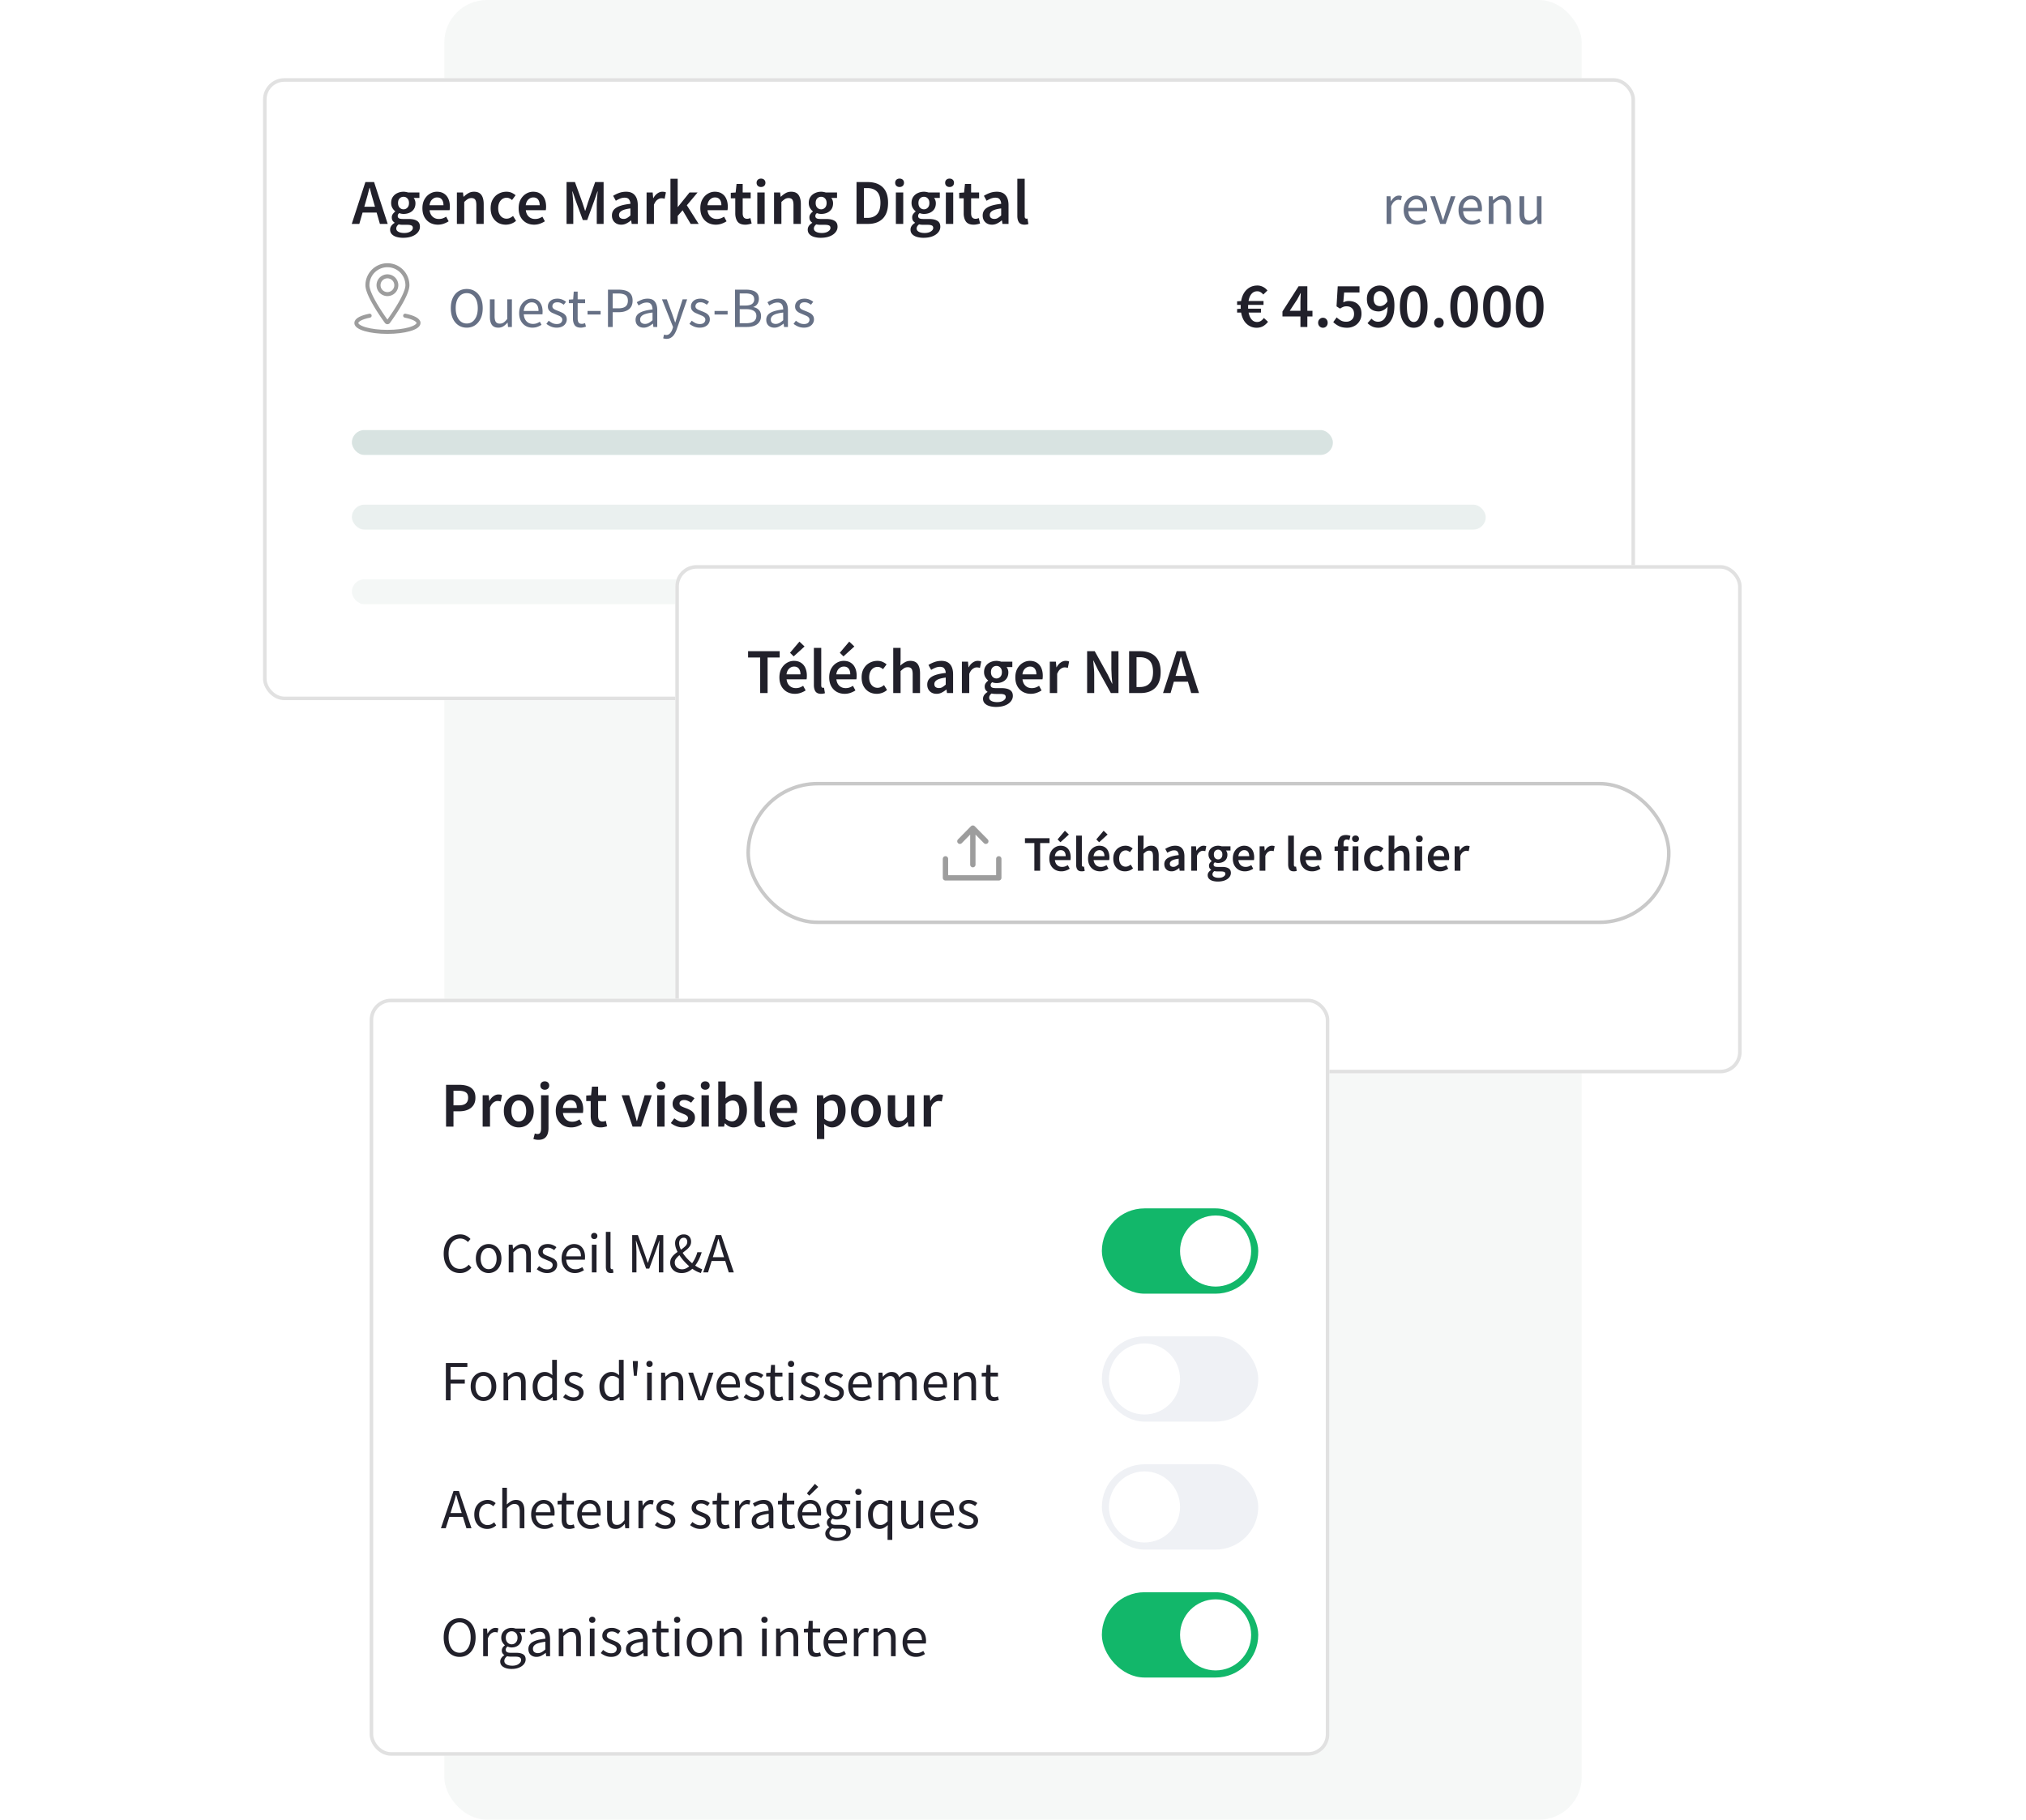 <svg xmlns="http://www.w3.org/2000/svg" width="570" height="512" fill="none" xmlns:v="https://vecta.io/nano"><style><![CDATA[.B{fill:#fff}.C{fill:#21202a}.D{stroke:#e1e1e1}.E{color-interpolation-filters:sRGB}.F{flood-opacity:0}.G{stroke-linejoin:round}.H{stroke-linecap:round}]]></style><rect x="125" width="320" height="512" rx="12" fill="#6f8881" fill-opacity=".06"/><g filter="url(#A)"><rect x="74" y="20" width="386" height="175" rx="6" class="B"/><rect x="74.5" y="20.5" width="385" height="174" rx="5.5" class="D"/></g><rect x="99" y="121" width="276" height="7" rx="3.5" fill="#d8e3e1"/><g clip-path="url(#D)" stroke="#9d9d9d" stroke-width="1.125" class="G"><path d="M106.5 80.25a2.5 2.5 0 0 0 2.5 2.5 2.5 2.5 0 0 0 2.5-2.5 2.5 2.5 0 0 0-2.5-2.5 2.5 2.5 0 0 0-2.5 2.5z"/><path d="M109 74.625a5.62 5.62 0 0 1 3.977 1.647c1.055 1.055 1.648 2.486 1.648 3.978 0 2.709-4.277 8.772-5.372 10.281-.029.04-.067.072-.111.094s-.093.034-.142.034-.098-.012-.142-.034-.082-.055-.111-.094c-1.095-1.508-5.372-7.572-5.372-10.281 0-1.492.593-2.923 1.648-3.978A5.62 5.62 0 0 1 109 74.625z"/><path d="M113.982 88.82c2.277.451 3.768 1.203 3.768 2.055 0 1.381-3.917 2.5-8.75 2.5s-8.75-1.119-8.75-2.5c0-.85 1.484-1.601 3.75-2.052" class="H"/></g><g fill="#d8e3e1"><rect x="99" y="142" width="319" height="7" rx="3.5" fill-opacity=".55"/><rect x="99" y="163" width="298" height="7" rx="3.5" fill-opacity=".3"/></g><path d="M102.906 56.736l-.414 1.44h3.006l-.414-1.44-.558-1.926-.504-1.962h-.072l-.504 1.98-.54 1.908zM98.964 63l3.834-11.772h2.448L109.08 63h-2.196l-.918-3.186h-3.96L101.088 63h-2.124zm14.465 3.906a6.61 6.61 0 0 1-1.89-.252c-.552-.168-.99-.426-1.314-.774-.312-.336-.468-.762-.468-1.278 0-.732.42-1.362 1.26-1.89v-.072c-.228-.144-.42-.336-.576-.576-.144-.24-.216-.54-.216-.9a1.6 1.6 0 0 1 .288-.936c.204-.288.432-.522.684-.702v-.072c-.3-.228-.57-.546-.81-.954-.228-.408-.342-.87-.342-1.386 0-.684.162-1.26.486-1.728s.75-.822 1.278-1.062c.54-.252 1.116-.378 1.728-.378.24 0 .468.024.684.072.228.036.432.084.612.144h3.168v1.53h-1.62c.144.168.264.384.36.648a2.36 2.36 0 0 1 .144.846c0 .648-.15 1.2-.45 1.656-.3.444-.702.78-1.206 1.008s-1.068.342-1.692.342c-.192 0-.39-.018-.594-.054s-.408-.096-.612-.18c-.132.12-.24.24-.324.36-.072.12-.108.282-.108.486 0 .252.102.45.306.594.216.144.594.216 1.134.216h1.566c1.068 0 1.872.174 2.412.522.552.336.828.888.828 1.656 0 .576-.192 1.098-.576 1.566-.384.48-.93.858-1.638 1.134s-1.542.414-2.502.414zm.108-8.01c.42 0 .78-.156 1.08-.468s.45-.75.45-1.314c0-.552-.15-.978-.45-1.278-.288-.312-.648-.468-1.08-.468s-.798.15-1.098.45-.45.732-.45 1.296.15 1.002.45 1.314.666.468 1.098.468zm.216 6.66c.708 0 1.284-.144 1.728-.432s.666-.618.666-.99c0-.348-.138-.582-.414-.702-.264-.12-.648-.18-1.152-.18h-1.206c-.48 0-.882-.042-1.206-.126-.456.348-.684.738-.684 1.17 0 .396.204.702.612.918.408.228.96.342 1.656.342zm9.448-2.34c-.816 0-1.554-.18-2.214-.54-.66-.372-1.182-.9-1.566-1.584-.384-.696-.576-1.53-.576-2.502 0-.96.192-1.788.576-2.484.396-.696.906-1.23 1.53-1.602s1.278-.558 1.962-.558c.804 0 1.476.18 2.016.54.54.348.948.84 1.224 1.476.276.624.414 1.35.414 2.178 0 .432-.03.768-.09 1.008h-5.616c.096.78.378 1.386.846 1.818s1.056.648 1.764.648a3.34 3.34 0 0 0 1.062-.162 5.04 5.04 0 0 0 .99-.486l.702 1.296c-.42.276-.888.504-1.404.684s-1.056.27-1.62.27zm-2.358-5.472h3.924c0-.684-.15-1.218-.45-1.602-.3-.396-.75-.594-1.35-.594-.516 0-.978.192-1.386.576-.396.372-.642.912-.738 1.62zM128.544 63v-8.838h1.71l.144 1.188h.072a6.87 6.87 0 0 1 1.296-.99c.468-.276 1.002-.414 1.602-.414.948 0 1.638.306 2.07.918s.648 1.476.648 2.592V63h-2.07v-5.274c0-.732-.108-1.248-.324-1.548s-.57-.45-1.062-.45c-.384 0-.726.096-1.026.288-.288.18-.618.45-.99.81V63h-2.07zm13.763.216c-.804 0-1.53-.18-2.178-.54-.636-.372-1.146-.9-1.53-1.584-.372-.696-.558-1.53-.558-2.502 0-.984.204-1.818.612-2.502.408-.696.948-1.224 1.62-1.584.684-.372 1.416-.558 2.196-.558.564 0 1.056.096 1.476.288a4.76 4.76 0 0 1 1.116.702l-1.008 1.35c-.228-.204-.462-.36-.702-.468-.24-.12-.498-.18-.774-.18a2.18 2.18 0 0 0-1.746.81c-.444.54-.666 1.254-.666 2.142 0 .876.216 1.584.648 2.124a2.11 2.11 0 0 0 1.71.81c.348 0 .672-.072.972-.216a4.63 4.63 0 0 0 .846-.54l.846 1.368a4.17 4.17 0 0 1-1.368.81 4.47 4.47 0 0 1-1.512.27zm7.965 0c-.816 0-1.554-.18-2.214-.54-.66-.372-1.182-.9-1.566-1.584-.384-.696-.576-1.53-.576-2.502 0-.96.192-1.788.576-2.484.396-.696.906-1.23 1.53-1.602s1.278-.558 1.962-.558c.804 0 1.476.18 2.016.54.54.348.948.84 1.224 1.476.276.624.414 1.35.414 2.178 0 .432-.03.768-.09 1.008h-5.616c.096.78.378 1.386.846 1.818s1.056.648 1.764.648a3.34 3.34 0 0 0 1.062-.162 5.04 5.04 0 0 0 .99-.486l.702 1.296c-.42.276-.888.504-1.404.684s-1.056.27-1.62.27zm-2.358-5.472h3.924c0-.684-.15-1.218-.45-1.602-.3-.396-.75-.594-1.35-.594-.516 0-.978.192-1.386.576-.396.372-.642.912-.738 1.62zM159.398 63V51.228h2.358l2.088 5.76.378 1.152.378 1.152h.072l.378-1.152.36-1.152 2.034-5.76h2.376V63h-1.926v-5.382l.036-1.206.108-1.332.126-1.206h-.072l-.954 2.736-1.926 5.292h-1.242l-1.944-5.292-.936-2.736h-.072l.108 1.206.108 1.332.054 1.206V63h-1.89zm15.374.216c-.768 0-1.398-.24-1.89-.72-.48-.48-.72-1.104-.72-1.872 0-.948.414-1.68 1.242-2.196.828-.528 2.148-.888 3.96-1.08-.012-.468-.138-.87-.378-1.206-.228-.348-.642-.522-1.242-.522-.432 0-.858.084-1.278.252-.408.168-.81.372-1.206.612l-.756-1.386c.492-.312 1.044-.582 1.656-.81.624-.228 1.284-.342 1.98-.342 1.104 0 1.926.33 2.466.99.552.648.828 1.59.828 2.826V63h-1.71l-.144-.972h-.072a6.38 6.38 0 0 1-1.278.846c-.444.228-.93.342-1.458.342zm.666-1.62c.36 0 .684-.084.972-.252.3-.18.618-.42.954-.72v-1.98c-1.2.156-2.034.39-2.502.702-.468.3-.702.672-.702 1.116 0 .396.12.684.36.864s.546.27.918.27zM181.912 63v-8.838h1.71l.144 1.566h.072c.312-.576.69-1.014 1.134-1.314.444-.312.9-.468 1.368-.468.42 0 .756.06 1.008.18l-.36 1.8a3.78 3.78 0 0 0-.432-.108c-.132-.024-.294-.036-.486-.036-.348 0-.714.138-1.098.414-.384.264-.714.732-.99 1.404V63h-2.07zm6.715 0V50.292h2.034v7.938h.054l3.276-4.068h2.268l-3.024 3.6L196.564 63h-2.249l-2.268-3.834-1.386 1.584V63h-2.034zm12.762.216c-.816 0-1.554-.18-2.214-.54-.66-.372-1.182-.9-1.566-1.584-.384-.696-.576-1.53-.576-2.502 0-.96.192-1.788.576-2.484.396-.696.906-1.23 1.53-1.602s1.278-.558 1.962-.558c.804 0 1.476.18 2.016.54.54.348.948.84 1.224 1.476.276.624.414 1.35.414 2.178 0 .432-.03.768-.09 1.008h-5.616c.096.78.378 1.386.846 1.818s1.056.648 1.764.648a3.34 3.34 0 0 0 1.062-.162 5.04 5.04 0 0 0 .99-.486l.702 1.296c-.42.276-.888.504-1.404.684s-1.056.27-1.62.27zm-2.358-5.472h3.924c0-.684-.15-1.218-.45-1.602-.3-.396-.75-.594-1.35-.594-.516 0-.978.192-1.386.576-.396.372-.642.912-.738 1.62zm10.639 5.472c-1.02 0-1.746-.294-2.178-.882-.42-.6-.63-1.374-.63-2.322V55.8h-1.26v-1.548l1.368-.09.252-2.412h1.728v2.412h2.25V55.8h-2.25v4.212c0 1.032.414 1.548 1.242 1.548a2.32 2.32 0 0 0 .486-.054l.432-.144.36 1.53c-.24.084-.516.156-.828.216a4.16 4.16 0 0 1-.972.108zm3.39-.216v-8.838h2.07V63h-2.07zm1.044-10.386c-.372 0-.672-.108-.9-.324s-.342-.504-.342-.864c0-.348.114-.63.342-.846s.528-.324.9-.324.672.108.9.324.342.498.342.846c0 .36-.114.648-.342.864s-.528.324-.9.324zM217.771 63v-8.838h1.71l.144 1.188h.072a6.87 6.87 0 0 1 1.296-.99c.468-.276 1.002-.414 1.602-.414.948 0 1.638.306 2.07.918s.648 1.476.648 2.592V63h-2.07v-5.274c0-.732-.108-1.248-.324-1.548s-.57-.45-1.062-.45c-.384 0-.726.096-1.026.288-.288.18-.618.45-.99.81V63h-2.07zm13.15 3.906a6.61 6.61 0 0 1-1.89-.252c-.552-.168-.99-.426-1.314-.774-.312-.336-.468-.762-.468-1.278 0-.732.42-1.362 1.26-1.89v-.072c-.228-.144-.42-.336-.576-.576-.144-.24-.216-.54-.216-.9a1.6 1.6 0 0 1 .288-.936c.204-.288.432-.522.684-.702v-.072c-.3-.228-.57-.546-.81-.954-.228-.408-.342-.87-.342-1.386 0-.684.162-1.26.486-1.728s.75-.822 1.278-1.062c.54-.252 1.116-.378 1.728-.378.24 0 .468.024.684.072.228.036.432.084.612.144h3.168v1.53h-1.62c.144.168.264.384.36.648a2.36 2.36 0 0 1 .144.846c0 .648-.15 1.2-.45 1.656-.3.444-.702.78-1.206 1.008s-1.068.342-1.692.342c-.192 0-.39-.018-.594-.054s-.408-.096-.612-.18c-.132.12-.24.24-.324.36-.072.12-.108.282-.108.486 0 .252.102.45.306.594.216.144.594.216 1.134.216h1.566c1.068 0 1.872.174 2.412.522.552.336.828.888.828 1.656 0 .576-.192 1.098-.576 1.566-.384.48-.93.858-1.638 1.134s-1.542.414-2.502.414zm.108-8.01c.42 0 .78-.156 1.08-.468s.45-.75.45-1.314c0-.552-.15-.978-.45-1.278-.288-.312-.648-.468-1.08-.468s-.798.15-1.098.45-.45.732-.45 1.296.15 1.002.45 1.314.666.468 1.098.468zm.216 6.66c.708 0 1.284-.144 1.728-.432s.666-.618.666-.99c0-.348-.138-.582-.414-.702-.264-.12-.648-.18-1.152-.18h-1.206c-.48 0-.882-.042-1.206-.126-.456.348-.684.738-.684 1.17 0 .396.204.702.612.918.408.228.96.342 1.656.342zM240.978 63V51.228h3.15c1.8 0 3.204.486 4.212 1.458s1.512 2.43 1.512 4.374c0 1.956-.498 3.438-1.494 4.446-.996.996-2.37 1.494-4.122 1.494h-3.258zm2.088-1.692h.918c1.188 0 2.106-.342 2.754-1.026.648-.696.972-1.77.972-3.222 0-1.44-.324-2.49-.972-3.15s-1.566-.99-2.754-.99h-.918v8.388zM252.048 63v-8.838h2.07V63h-2.07zm1.044-10.386c-.372 0-.672-.108-.9-.324s-.342-.504-.342-.864c0-.348.114-.63.342-.846s.528-.324.9-.324.672.108.9.324.342.498.342.846c0 .36-.114.648-.342.864s-.528.324-.9.324zm6.745 14.292a6.61 6.61 0 0 1-1.89-.252c-.552-.168-.99-.426-1.314-.774-.312-.336-.468-.762-.468-1.278 0-.732.42-1.362 1.26-1.89v-.072c-.228-.144-.42-.336-.576-.576-.144-.24-.216-.54-.216-.9a1.6 1.6 0 0 1 .288-.936c.204-.288.432-.522.684-.702v-.072c-.3-.228-.57-.546-.81-.954-.228-.408-.342-.87-.342-1.386 0-.684.162-1.26.486-1.728s.75-.822 1.278-1.062c.54-.252 1.116-.378 1.728-.378.24 0 .468.024.684.072.228.036.432.084.612.144h3.168v1.53h-1.62c.144.168.264.384.36.648a2.36 2.36 0 0 1 .144.846c0 .648-.15 1.2-.45 1.656-.3.444-.702.78-1.206 1.008s-1.068.342-1.692.342c-.192 0-.39-.018-.594-.054s-.408-.096-.612-.18c-.132.12-.24.24-.324.36-.072.12-.108.282-.108.486 0 .252.102.45.306.594.216.144.594.216 1.134.216h1.566c1.068 0 1.872.174 2.412.522.552.336.828.888.828 1.656 0 .576-.192 1.098-.576 1.566-.384.48-.93.858-1.638 1.134s-1.542.414-2.502.414zm.108-8.01c.42 0 .78-.156 1.08-.468s.45-.75.45-1.314c0-.552-.15-.978-.45-1.278-.288-.312-.648-.468-1.08-.468s-.798.15-1.098.45-.45.732-.45 1.296.15 1.002.45 1.314.666.468 1.098.468zm.216 6.66c.708 0 1.284-.144 1.728-.432s.666-.618.666-.99c0-.348-.138-.582-.414-.702-.264-.12-.648-.18-1.152-.18h-1.206c-.48 0-.882-.042-1.206-.126-.456.348-.684.738-.684 1.17 0 .396.204.702.612.918.408.228.96.342 1.656.342zm5.95-2.556v-8.838h2.07V63h-2.07zm1.044-10.386c-.372 0-.672-.108-.9-.324s-.342-.504-.342-.864c0-.348.114-.63.342-.846s.528-.324.9-.324.672.108.9.324.342.498.342.846c0 .36-.114.648-.342.864s-.528.324-.9.324zm6.781 10.602c-1.02 0-1.746-.294-2.178-.882-.42-.6-.63-1.374-.63-2.322V55.8h-1.26v-1.548l1.368-.09.252-2.412h1.728v2.412h2.25V55.8h-2.25v4.212c0 1.032.414 1.548 1.242 1.548a2.32 2.32 0 0 0 .486-.054l.432-.144.36 1.53c-.24.084-.516.156-.828.216a4.16 4.16 0 0 1-.972.108zm5.145 0c-.768 0-1.398-.24-1.89-.72-.48-.48-.72-1.104-.72-1.872 0-.948.414-1.68 1.242-2.196.828-.528 2.148-.888 3.96-1.08-.012-.468-.138-.87-.378-1.206-.228-.348-.642-.522-1.242-.522-.432 0-.858.084-1.278.252-.408.168-.81.372-1.206.612l-.756-1.386c.492-.312 1.044-.582 1.656-.81.624-.228 1.284-.342 1.98-.342 1.104 0 1.926.33 2.466.99.552.648.828 1.59.828 2.826V63h-1.71l-.144-.972h-.072a6.38 6.38 0 0 1-1.278.846c-.444.228-.93.342-1.458.342zm.666-1.62c.36 0 .684-.084.972-.252.3-.18.618-.42.954-.72v-1.98c-1.2.156-2.034.39-2.502.702-.468.3-.702.672-.702 1.116 0 .396.12.684.36.864s.546.27.918.27zm8.489 1.62c-.732 0-1.254-.222-1.566-.666-.3-.444-.45-1.05-.45-1.818v-10.44h2.07V60.84c0 .252.048.432.144.54a.43.43 0 0 0 .306.144h.126a2.06 2.06 0 0 1 .198-.036l.27 1.548c-.12.048-.276.09-.468.126-.18.036-.39.054-.63.054z" class="C"/><path d="M390.109 63v-7.776h1.088l.112 1.408h.048c.267-.491.592-.88.976-1.168s.795-.432 1.232-.432c.309 0 .587.053.832.16l-.256 1.152a2.93 2.93 0 0 0-.352-.096 2.12 2.12 0 0 0-.4-.032c-.331 0-.677.133-1.04.4-.352.267-.661.731-.928 1.392V63h-1.312zm8.543.192c-.694 0-1.323-.16-1.888-.48-.566-.331-1.014-.8-1.344-1.408s-.496-1.333-.496-2.176c0-.853.165-1.584.496-2.192.341-.608.778-1.077 1.312-1.408s1.093-.496 1.679-.496c.993 0 1.755.331 2.289.992.544.661.816 1.547.816 2.656l-.016.416c0 .128-.011.24-.032.336h-5.248c.053.821.309 1.477.768 1.968.469.491 1.077.736 1.824.736a3.12 3.12 0 0 0 1.024-.16c.32-.117.624-.267.912-.448l.464.864a5.98 5.98 0 0 1-1.136.56c-.416.16-.891.24-1.424.24zm-2.448-4.704h4.16c0-.789-.171-1.387-.512-1.792-.331-.416-.8-.624-1.408-.624-.544 0-1.035.213-1.472.64-.427.416-.683 1.008-.768 1.776zM405.195 63l-2.8-7.776h1.36l1.472 4.416.352 1.152.368 1.136h.064l.352-1.136.352-1.152 1.472-4.416h1.296L406.731 63h-1.536zm8.878.192c-.693 0-1.322-.16-1.888-.48a3.57 3.57 0 0 1-1.344-1.408c-.331-.608-.496-1.333-.496-2.176 0-.853.166-1.584.496-2.192.342-.608.779-1.077 1.312-1.408s1.094-.496 1.68-.496c.992 0 1.755.331 2.288.992.544.661.816 1.547.816 2.656l-.016.416a1.52 1.52 0 0 1-.032.336h-5.248c.054.821.31 1.477.768 1.968.47.491 1.078.736 1.824.736a3.12 3.12 0 0 0 1.024-.16c.32-.117.624-.267.912-.448l.464.864c-.33.213-.709.4-1.136.56-.416.16-.89.24-1.424.24zm-2.448-4.704h4.16c0-.789-.17-1.387-.512-1.792-.33-.416-.8-.624-1.408-.624-.544 0-1.034.213-1.472.64-.426.416-.682 1.008-.768 1.776zM418.859 63v-7.776h1.088l.112 1.12h.048c.373-.373.768-.683 1.184-.928.416-.256.891-.384 1.424-.384.821 0 1.419.261 1.792.784.384.512.576 1.264.576 2.256V63h-1.312v-4.752c0-.725-.117-1.253-.352-1.584s-.608-.496-1.12-.496a1.96 1.96 0 0 0-1.072.304c-.309.203-.661.501-1.056.896V63h-1.312zm11.022.192c-.821 0-1.424-.256-1.808-.768-.384-.523-.576-1.28-.576-2.272v-4.928h1.328v4.752c0 .725.112 1.253.336 1.584.235.331.608.496 1.12.496.405 0 .763-.101 1.072-.304.32-.213.661-.549 1.024-1.008v-5.52h1.312V63h-1.088l-.112-1.216h-.048c-.363.427-.747.768-1.152 1.024a2.58 2.58 0 0 1-1.408.384zm-298.569 29c-.875 0-1.653-.224-2.336-.672-.672-.448-1.2-1.083-1.584-1.904-.373-.821-.56-1.792-.56-2.912s.187-2.08.56-2.88c.384-.811.912-1.429 1.584-1.856.683-.437 1.461-.656 2.336-.656.885 0 1.664.219 2.336.656.672.427 1.2 1.045 1.584 1.856.384.8.576 1.76.576 2.88s-.192 2.091-.576 2.912-.912 1.456-1.584 1.904-1.451.672-2.336.672zm0-1.168c.629 0 1.173-.176 1.632-.528.469-.363.832-.864 1.088-1.504.256-.651.384-1.413.384-2.288 0-1.301-.283-2.331-.848-3.088s-1.317-1.136-2.256-1.136-1.691.379-2.256 1.136-.848 1.787-.848 3.088c0 .875.128 1.637.384 2.288.256.64.619 1.141 1.088 1.504.469.352 1.013.528 1.632.528zm8.897 1.168c-.821 0-1.424-.256-1.808-.768-.384-.523-.576-1.28-.576-2.272v-4.928h1.328v4.752c0 .725.112 1.253.336 1.584.235.331.608.496 1.12.496.405 0 .763-.101 1.072-.304.32-.213.661-.549 1.024-1.008v-5.52h1.312V92h-1.088l-.112-1.216h-.048c-.363.427-.747.768-1.152 1.024a2.58 2.58 0 0 1-1.408.384zm9.583 0c-.693 0-1.323-.16-1.888-.48a3.57 3.57 0 0 1-1.344-1.408c-.331-.608-.496-1.333-.496-2.176 0-.853.165-1.584.496-2.192.341-.608.779-1.077 1.312-1.408s1.093-.496 1.68-.496c.992 0 1.755.331 2.288.992.544.661.816 1.547.816 2.656l-.016.416c0 .128-.011.24-.032.336h-5.248c.053.821.309 1.477.768 1.968.469.491 1.077.736 1.824.736.373 0 .715-.053 1.024-.16.32-.117.624-.267.912-.448l.464.864a5.95 5.95 0 0 1-1.136.56c-.416.16-.891.24-1.424.24zm-2.448-4.704h4.16c0-.789-.171-1.387-.512-1.792-.331-.416-.8-.624-1.408-.624-.544 0-1.035.213-1.472.64-.427.416-.683 1.008-.768 1.776zm9.266 4.704c-.555 0-1.083-.101-1.584-.304-.502-.213-.939-.469-1.312-.768l.656-.88a6.24 6.24 0 0 0 1.056.672c.362.171.773.256 1.232.256.512 0 .896-.117 1.152-.352.256-.245.384-.533.384-.864 0-.267-.091-.491-.272-.672-.171-.181-.395-.331-.672-.448l-.832-.352-1.072-.464c-.352-.181-.64-.411-.864-.688-.224-.288-.336-.651-.336-1.088 0-.629.234-1.152.704-1.568.48-.427 1.141-.64 1.984-.64a3.5 3.5 0 0 1 1.344.256c.416.171.773.379 1.072.624l-.64.832c-.267-.203-.544-.368-.832-.496a2.3 2.3 0 0 0-.944-.192c-.491 0-.854.112-1.088.336-.224.224-.336.485-.336.784 0 .245.08.448.24.608a2.33 2.33 0 0 0 .624.4l.816.336a11.23 11.23 0 0 1 1.104.48 2.45 2.45 0 0 1 .896.704c.245.288.368.677.368 1.168 0 .416-.112.8-.336 1.152-.214.352-.534.635-.96.848-.416.213-.934.32-1.552.32zm6.806 0c-.832 0-1.413-.24-1.744-.72-.32-.48-.48-1.104-.48-1.872v-4.304h-1.152v-.992l1.216-.08.16-2.176h1.104v2.176h2.096v1.072h-2.096v4.32c0 .48.086.853.256 1.12.182.256.496.384.944.384a1.74 1.74 0 0 0 .448-.064l.432-.144.256.992a5.55 5.55 0 0 1-.704.192 2.9 2.9 0 0 1-.736.096zm1.881-3.696v-1.008h3.68v1.008h-3.68zM171.049 92V81.504h2.992c.79 0 1.478.096 2.064.288s1.046.517 1.376.976c.331.448.496 1.056.496 1.824 0 1.099-.357 1.915-1.072 2.448s-1.648.8-2.8.8h-1.728V92h-1.328zm1.328-5.248h1.568c.918 0 1.595-.171 2.032-.512.448-.352.672-.901.672-1.648 0-.757-.234-1.28-.704-1.568-.458-.299-1.146-.448-2.064-.448h-1.504v4.176zm8.711 5.44c-.65 0-1.194-.192-1.632-.576-.426-.395-.64-.939-.64-1.632 0-.853.379-1.504 1.136-1.952.768-.459 1.979-.779 3.632-.96 0-.331-.048-.645-.144-.944a1.35 1.35 0 0 0-.48-.72c-.224-.192-.549-.288-.976-.288a3.15 3.15 0 0 0-1.264.256 6.22 6.22 0 0 0-1.056.576l-.512-.912c.363-.235.806-.459 1.328-.672a4.42 4.42 0 0 1 1.728-.336c.95 0 1.638.293 2.064.88.427.576.64 1.349.64 2.32V92h-1.088l-.112-.928h-.048a6.58 6.58 0 0 1-1.2.784c-.426.224-.885.336-1.376.336zm.384-1.056a2.16 2.16 0 0 0 1.056-.272c.331-.181.683-.437 1.056-.768v-2.16c-1.29.16-2.197.4-2.72.72-.512.32-.768.731-.768 1.232 0 .437.134.757.4.96.267.192.592.288.976.288zm6.015 4.208a2.52 2.52 0 0 1-.496-.048c-.149-.032-.288-.069-.416-.112l.256-1.04.288.064a1.06 1.06 0 0 0 .304.048 1.4 1.4 0 0 0 1.088-.48c.288-.309.512-.704.672-1.184l.176-.576-3.12-7.792h1.36l1.584 4.304.368 1.072.384 1.12h.064l.336-1.104.32-1.088 1.392-4.304h1.28l-2.928 8.416c-.181.512-.4.971-.656 1.376a2.86 2.86 0 0 1-.928.96c-.363.245-.805.368-1.328.368zm9.373-3.152c-.555 0-1.083-.101-1.584-.304-.502-.213-.939-.469-1.312-.768l.656-.88a6.24 6.24 0 0 0 1.056.672c.362.171.773.256 1.232.256.512 0 .896-.117 1.152-.352.256-.245.384-.533.384-.864 0-.267-.091-.491-.272-.672-.171-.181-.395-.331-.672-.448l-.832-.352-1.072-.464c-.352-.181-.64-.411-.864-.688-.224-.288-.336-.651-.336-1.088 0-.629.234-1.152.704-1.568.48-.427 1.141-.64 1.984-.64a3.5 3.5 0 0 1 1.344.256c.416.171.773.379 1.072.624l-.64.832c-.267-.203-.544-.368-.832-.496a2.3 2.3 0 0 0-.944-.192c-.491 0-.854.112-1.088.336-.224.224-.336.485-.336.784 0 .245.08.448.24.608a2.33 2.33 0 0 0 .624.4l.816.336a11.23 11.23 0 0 1 1.104.48 2.45 2.45 0 0 1 .896.704c.245.288.368.677.368 1.168 0 .416-.112.8-.336 1.152-.214.352-.534.635-.96.848-.416.213-.934.32-1.552.32zm4.171-3.696v-1.008h3.68v1.008h-3.68zM206.784 92V81.504h3.12c.714 0 1.338.085 1.872.256.544.171.965.443 1.264.816.309.373.464.869.464 1.488 0 .523-.134.997-.4 1.424-.256.416-.635.704-1.136.864v.064c.629.117 1.141.384 1.536.8.405.416.608.987.608 1.712 0 .683-.171 1.253-.512 1.712-.331.459-.795.8-1.392 1.024s-1.291.336-2.08.336h-3.344zm1.328-6.032h1.552c.896 0 1.541-.155 1.936-.464a1.52 1.52 0 0 0 .592-1.264c0-.608-.208-1.04-.624-1.296-.406-.256-1.019-.384-1.84-.384h-1.616v3.408zm0 4.976h1.824c.906 0 1.61-.165 2.112-.496.501-.341.752-.864.752-1.568 0-.651-.251-1.125-.752-1.424-.491-.309-1.195-.464-2.112-.464h-1.824v3.952zm9.742 1.248c-.651 0-1.195-.192-1.632-.576-.427-.395-.64-.939-.64-1.632 0-.853.379-1.504 1.136-1.952.768-.459 1.979-.779 3.632-.96 0-.331-.048-.645-.144-.944a1.35 1.35 0 0 0-.48-.72c-.224-.192-.549-.288-.976-.288a3.15 3.15 0 0 0-1.264.256c-.395.171-.747.363-1.056.576l-.512-.912c.363-.235.805-.459 1.328-.672.533-.224 1.109-.336 1.728-.336.949 0 1.637.293 2.064.88.427.576.64 1.349.64 2.32V92h-1.088l-.112-.928h-.048a6.65 6.65 0 0 1-1.2.784c-.427.224-.885.336-1.376.336zm.384-1.056a2.17 2.17 0 0 0 1.056-.272c.331-.181.683-.437 1.056-.768v-2.16c-1.291.16-2.197.4-2.72.72-.512.32-.768.731-.768 1.232 0 .437.133.757.4.96.267.192.592.288.976.288zm7.919 1.056c-.555 0-1.083-.101-1.584-.304-.502-.213-.939-.469-1.312-.768l.656-.88a6.24 6.24 0 0 0 1.056.672c.362.171.773.256 1.232.256.512 0 .896-.117 1.152-.352.256-.245.384-.533.384-.864 0-.267-.091-.491-.272-.672-.171-.181-.395-.331-.672-.448l-.832-.352-1.072-.464c-.352-.181-.64-.411-.864-.688-.224-.288-.336-.651-.336-1.088 0-.629.234-1.152.704-1.568.48-.427 1.141-.64 1.984-.64a3.5 3.5 0 0 1 1.344.256c.416.171.773.379 1.072.624l-.64.832c-.267-.203-.544-.368-.832-.496a2.3 2.3 0 0 0-.944-.192c-.491 0-.854.112-1.088.336-.224.224-.336.485-.336.784 0 .245.08.448.24.608a2.33 2.33 0 0 0 .624.4l.816.336a11.23 11.23 0 0 1 1.104.48 2.45 2.45 0 0 1 .896.704c.245.288.368.677.368 1.168 0 .416-.112.8-.336 1.152-.214.352-.534.635-.96.848-.416.213-.934.32-1.552.32z" fill="#667085"/><path d="M353.558 92.216a4.02 4.02 0 0 1-2.826-1.098c-.792-.732-1.308-1.788-1.548-3.168h-1.134v-1.008l1.026-.072c-.012-.096-.018-.186-.018-.27v-.288-.27a1.78 1.78 0 0 1 .018-.252h-1.026v-1.008l1.134-.072c.24-1.392.768-2.466 1.584-3.222.816-.768 1.818-1.152 3.006-1.152a3.35 3.35 0 0 1 1.548.378 3.63 3.63 0 0 1 1.26 1.026l-1.17 1.134a3.02 3.02 0 0 0-.756-.666c-.276-.168-.588-.252-.936-.252-.648 0-1.182.24-1.602.72s-.702 1.152-.846 2.016h4.212v1.098h-4.32a1.31 1.31 0 0 0-.018.216v.234.324a2.32 2.32 0 0 0 .018.288h3.6v1.098h-3.474c.168.84.456 1.494.864 1.962.408.456.918.684 1.53.684.384 0 .726-.096 1.026-.288.312-.192.6-.474.864-.846l1.17 1.08c-.408.528-.876.942-1.404 1.242-.528.288-1.122.432-1.782.432zm9.304-4.77h3.006v-2.592l.036-1.188.054-1.188h-.072l-.45.882-.486.9-2.088 3.186zM365.868 92v-2.952h-5.058v-1.404l4.536-7.092h2.466v6.894h1.44v1.602h-1.44V92h-1.944zm6.331.216a1.3 1.3 0 0 1-.954-.396c-.264-.264-.396-.6-.396-1.008s.132-.744.396-1.008a1.3 1.3 0 0 1 .954-.396c.384 0 .702.132.954.396s.378.6.378 1.008-.126.744-.378 1.008-.57.396-.954.396zm6.811 0c-.924 0-1.704-.156-2.34-.468-.624-.324-1.146-.696-1.566-1.116l.954-1.332a6.56 6.56 0 0 0 1.17.864c.432.24.936.36 1.512.36.636 0 1.164-.192 1.584-.576s.63-.924.63-1.62c0-.684-.192-1.212-.576-1.584s-.894-.558-1.53-.558c-.372 0-.684.054-.936.162a4.9 4.9 0 0 0-.9.486l-.99-.63.342-5.652h6.12v1.746h-4.32l-.234 2.772c.24-.12.474-.21.702-.27.24-.072.51-.108.81-.108.66 0 1.26.126 1.8.378a2.97 2.97 0 0 1 1.296 1.17c.336.528.504 1.206.504 2.034s-.192 1.536-.576 2.124c-.372.588-.864 1.038-1.476 1.35s-1.272.468-1.98.468zm7.464-8.136c0 .672.156 1.182.468 1.53.324.348.774.522 1.35.522.336 0 .684-.102 1.044-.306.372-.216.708-.558 1.008-1.026-.108-1.008-.354-1.74-.738-2.196s-.858-.684-1.422-.684c-.468 0-.87.186-1.206.558s-.504.906-.504 1.602zm1.332 8.136c-.684 0-1.278-.126-1.782-.378s-.93-.558-1.278-.918l1.116-1.26a2.67 2.67 0 0 0 .81.63c.336.156.678.234 1.026.234a2.32 2.32 0 0 0 1.314-.396c.396-.264.72-.702.972-1.314.252-.624.39-1.464.414-2.52a3.85 3.85 0 0 1-1.188.972c-.456.24-.894.36-1.314.36-.984 0-1.788-.288-2.412-.864-.612-.588-.918-1.482-.918-2.682 0-.768.162-1.428.486-1.98.336-.564.774-.996 1.314-1.296.552-.312 1.152-.468 1.8-.468.744 0 1.428.198 2.052.594.636.396 1.14 1.008 1.512 1.836.384.816.576 1.866.576 3.15 0 1.476-.21 2.682-.63 3.618-.42.924-.972 1.602-1.656 2.034a4.07 4.07 0 0 1-2.214.648zm9.931 0c-1.188 0-2.136-.516-2.844-1.548-.696-1.032-1.044-2.514-1.044-4.446s.348-3.396 1.044-4.392c.708-.996 1.656-1.494 2.844-1.494s2.13.498 2.826 1.494c.708.996 1.062 2.46 1.062 4.392s-.354 3.414-1.062 4.446c-.696 1.032-1.638 1.548-2.826 1.548zm0-1.62a1.39 1.39 0 0 0 .99-.414c.288-.288.51-.75.666-1.386.168-.636.252-1.494.252-2.574s-.084-1.932-.252-2.556c-.156-.624-.378-1.062-.666-1.314-.288-.264-.618-.396-.99-.396-.36 0-.684.132-.972.396-.288.252-.516.69-.684 1.314s-.252 1.476-.252 2.556.084 1.938.252 2.574.396 1.098.684 1.386c.288.276.612.414.972.414zm7.104 1.62a1.3 1.3 0 0 1-.954-.396c-.264-.264-.396-.6-.396-1.008s.132-.744.396-1.008a1.3 1.3 0 0 1 .954-.396c.384 0 .702.132.954.396s.378.6.378 1.008-.126.744-.378 1.008-.57.396-.954.396zm7.081 0c-1.188 0-2.136-.516-2.844-1.548-.696-1.032-1.044-2.514-1.044-4.446s.348-3.396 1.044-4.392c.708-.996 1.656-1.494 2.844-1.494s2.13.498 2.826 1.494c.708.996 1.062 2.46 1.062 4.392s-.354 3.414-1.062 4.446c-.696 1.032-1.638 1.548-2.826 1.548zm0-1.62a1.39 1.39 0 0 0 .99-.414c.288-.288.51-.75.666-1.386.168-.636.252-1.494.252-2.574s-.084-1.932-.252-2.556c-.156-.624-.378-1.062-.666-1.314-.288-.264-.618-.396-.99-.396-.36 0-.684.132-.972.396-.288.252-.516.69-.684 1.314s-.252 1.476-.252 2.556.084 1.938.252 2.574.396 1.098.684 1.386c.288.276.612.414.972.414zm9.229 1.62c-1.188 0-2.136-.516-2.844-1.548-.696-1.032-1.044-2.514-1.044-4.446s.348-3.396 1.044-4.392c.708-.996 1.656-1.494 2.844-1.494s2.13.498 2.826 1.494c.708.996 1.062 2.46 1.062 4.392s-.354 3.414-1.062 4.446c-.696 1.032-1.638 1.548-2.826 1.548zm0-1.62a1.39 1.39 0 0 0 .99-.414c.288-.288.51-.75.666-1.386.168-.636.252-1.494.252-2.574s-.084-1.932-.252-2.556c-.156-.624-.378-1.062-.666-1.314-.288-.264-.618-.396-.99-.396-.36 0-.684.132-.972.396-.288.252-.516.69-.684 1.314s-.252 1.476-.252 2.556.084 1.938.252 2.574.396 1.098.684 1.386c.288.276.612.414.972.414zm9.228 1.62c-1.188 0-2.136-.516-2.844-1.548-.696-1.032-1.044-2.514-1.044-4.446s.348-3.396 1.044-4.392c.708-.996 1.656-1.494 2.844-1.494s2.13.498 2.826 1.494c.708.996 1.062 2.46 1.062 4.392s-.354 3.414-1.062 4.446c-.696 1.032-1.638 1.548-2.826 1.548zm0-1.62a1.39 1.39 0 0 0 .99-.414c.288-.288.51-.75.666-1.386.168-.636.252-1.494.252-2.574s-.084-1.932-.252-2.556c-.156-.624-.378-1.062-.666-1.314-.288-.264-.618-.396-.99-.396-.36 0-.684.132-.972.396-.288.252-.516.69-.684 1.314s-.252 1.476-.252 2.556.084 1.938.252 2.574.396 1.098.684 1.386c.288.276.612.414.972.414z" class="C"/><g filter="url(#B)"><rect x="190" y="157" width="300" height="143" rx="6" class="B"/><rect x="190.5" y="157.5" width="299" height="142" rx="5.5" class="D"/></g><path d="M213.87 195v-10.008h-3.402v-1.764h8.892v1.764h-3.402V195h-2.088zm9.767.216c-.816 0-1.554-.18-2.214-.54-.66-.372-1.182-.9-1.566-1.584-.384-.696-.576-1.53-.576-2.502 0-.96.192-1.788.576-2.484.396-.696.906-1.23 1.53-1.602s1.278-.558 1.962-.558c.804 0 1.476.18 2.016.54.54.348.948.84 1.224 1.476.276.624.414 1.35.414 2.178 0 .432-.03.768-.09 1.008h-5.616c.096.78.378 1.386.846 1.818s1.056.648 1.764.648a3.34 3.34 0 0 0 1.062-.162 5.04 5.04 0 0 0 .99-.486l.702 1.296c-.42.276-.888.504-1.404.684s-1.056.27-1.62.27zm-2.358-5.472h3.924c0-.684-.15-1.218-.45-1.602-.3-.396-.75-.594-1.35-.594-.516 0-.978.192-1.386.576-.396.372-.642.912-.738 1.62zm2.016-5.058l-1.026-1.026 2.646-3.132 1.44 1.368-3.06 2.79zm7.701 10.53c-.732 0-1.254-.222-1.566-.666-.3-.444-.45-1.05-.45-1.818v-10.44h2.07v10.548c0 .252.048.432.144.54a.43.43 0 0 0 .306.144h.126a2.06 2.06 0 0 1 .198-.036l.27 1.548c-.12.048-.276.09-.468.126-.18.036-.39.054-.63.054zm6.651 0c-.816 0-1.554-.18-2.214-.54-.66-.372-1.182-.9-1.566-1.584-.384-.696-.576-1.53-.576-2.502 0-.96.192-1.788.576-2.484.396-.696.906-1.23 1.53-1.602s1.278-.558 1.962-.558c.804 0 1.476.18 2.016.54.54.348.948.84 1.224 1.476.276.624.414 1.35.414 2.178 0 .432-.03.768-.09 1.008h-5.616c.096.78.378 1.386.846 1.818s1.056.648 1.764.648a3.34 3.34 0 0 0 1.062-.162 5.04 5.04 0 0 0 .99-.486l.702 1.296c-.42.276-.888.504-1.404.684s-1.056.27-1.62.27zm-2.358-5.472h3.924c0-.684-.15-1.218-.45-1.602-.3-.396-.75-.594-1.35-.594-.516 0-.978.192-1.386.576-.396.372-.642.912-.738 1.62zm2.016-5.058l-1.026-1.026 2.646-3.132 1.44 1.368-3.06 2.79zm9.375 10.53c-.804 0-1.53-.18-2.178-.54-.636-.372-1.146-.9-1.53-1.584-.372-.696-.558-1.53-.558-2.502 0-.984.204-1.818.612-2.502.408-.696.948-1.224 1.62-1.584.684-.372 1.416-.558 2.196-.558.564 0 1.056.096 1.476.288a4.76 4.76 0 0 1 1.116.702l-1.008 1.35c-.228-.204-.462-.36-.702-.468-.24-.12-.498-.18-.774-.18a2.18 2.18 0 0 0-1.746.81c-.444.54-.666 1.254-.666 2.142 0 .876.216 1.584.648 2.124a2.11 2.11 0 0 0 1.71.81c.348 0 .672-.072.972-.216a4.63 4.63 0 0 0 .846-.54l.846 1.368a4.17 4.17 0 0 1-1.368.81 4.47 4.47 0 0 1-1.512.27zm4.624-.216v-12.708h2.07v3.276l-.072 1.71a6.79 6.79 0 0 1 1.242-.918c.456-.276.984-.414 1.584-.414.948 0 1.638.306 2.07.918s.648 1.476.648 2.592V195h-2.07v-5.274c0-.732-.108-1.248-.324-1.548s-.57-.45-1.062-.45c-.384 0-.726.096-1.026.288-.288.18-.618.45-.99.81V195h-2.07zm12.179.216c-.768 0-1.398-.24-1.89-.72-.48-.48-.72-1.104-.72-1.872 0-.948.414-1.68 1.242-2.196.828-.528 2.148-.888 3.96-1.08-.012-.468-.138-.87-.378-1.206-.228-.348-.642-.522-1.242-.522-.432 0-.858.084-1.278.252-.408.168-.81.372-1.206.612l-.756-1.386c.492-.312 1.044-.582 1.656-.81.624-.228 1.284-.342 1.98-.342 1.104 0 1.926.33 2.466.99.552.648.828 1.59.828 2.826V195h-1.71l-.144-.972h-.072a6.38 6.38 0 0 1-1.278.846c-.444.228-.93.342-1.458.342zm.666-1.62c.36 0 .684-.084.972-.252.3-.18.618-.42.954-.72v-1.98c-1.2.156-2.034.39-2.502.702-.468.3-.702.672-.702 1.116 0 .396.12.684.36.864s.546.27.918.27zm6.474 1.404v-8.838h1.71l.144 1.566h.072c.312-.576.69-1.014 1.134-1.314.444-.312.9-.468 1.368-.468.42 0 .756.06 1.008.18l-.36 1.8a3.78 3.78 0 0 0-.432-.108c-.132-.024-.294-.036-.486-.036-.348 0-.714.138-1.098.414-.384.264-.714.732-.99 1.404v5.4h-2.07zm9.617 3.906a6.61 6.61 0 0 1-1.89-.252c-.552-.168-.99-.426-1.314-.774-.312-.336-.468-.762-.468-1.278 0-.732.42-1.362 1.26-1.89v-.072c-.228-.144-.42-.336-.576-.576-.144-.24-.216-.54-.216-.9a1.6 1.6 0 0 1 .288-.936c.204-.288.432-.522.684-.702v-.072c-.3-.228-.57-.546-.81-.954-.228-.408-.342-.87-.342-1.386 0-.684.162-1.26.486-1.728s.75-.822 1.278-1.062c.54-.252 1.116-.378 1.728-.378.24 0 .468.024.684.072.228.036.432.084.612.144h3.168v1.53h-1.62c.144.168.264.384.36.648a2.36 2.36 0 0 1 .144.846c0 .648-.15 1.2-.45 1.656-.3.444-.702.78-1.206 1.008s-1.068.342-1.692.342c-.192 0-.39-.018-.594-.054s-.408-.096-.612-.18c-.132.12-.24.24-.324.36-.072.12-.108.282-.108.486 0 .252.102.45.306.594.216.144.594.216 1.134.216h1.566c1.068 0 1.872.174 2.412.522.552.336.828.888.828 1.656 0 .576-.192 1.098-.576 1.566-.384.48-.93.858-1.638 1.134s-1.542.414-2.502.414zm.108-8.01c.42 0 .78-.156 1.08-.468s.45-.75.45-1.314c0-.552-.15-.978-.45-1.278-.288-.312-.648-.468-1.08-.468s-.798.15-1.098.45-.45.732-.45 1.296.15 1.002.45 1.314.666.468 1.098.468zm.216 6.66c.708 0 1.284-.144 1.728-.432s.666-.618.666-.99c0-.348-.138-.582-.414-.702-.264-.12-.648-.18-1.152-.18h-1.206c-.48 0-.882-.042-1.206-.126-.456.348-.684.738-.684 1.17 0 .396.204.702.612.918.408.228.96.342 1.656.342zm9.448-2.34c-.816 0-1.554-.18-2.214-.54-.66-.372-1.182-.9-1.566-1.584-.384-.696-.576-1.53-.576-2.502 0-.96.192-1.788.576-2.484.396-.696.906-1.23 1.53-1.602s1.278-.558 1.962-.558c.804 0 1.476.18 2.016.54.54.348.948.84 1.224 1.476.276.624.414 1.35.414 2.178 0 .432-.03.768-.09 1.008h-5.616c.096.78.378 1.386.846 1.818s1.056.648 1.764.648a3.34 3.34 0 0 0 1.062-.162 5.04 5.04 0 0 0 .99-.486l.702 1.296c-.42.276-.888.504-1.404.684s-1.056.27-1.62.27zm-2.358-5.472h3.924c0-.684-.15-1.218-.45-1.602-.3-.396-.75-.594-1.35-.594-.516 0-.978.192-1.386.576-.396.372-.642.912-.738 1.62zm7.701 5.256v-8.838h1.71l.144 1.566h.072c.312-.576.69-1.014 1.134-1.314.444-.312.9-.468 1.368-.468.42 0 .756.06 1.008.18l-.36 1.8a3.78 3.78 0 0 0-.432-.108c-.132-.024-.294-.036-.486-.036-.348 0-.714.138-1.098.414-.384.264-.714.732-.99 1.404v5.4h-2.07zm10.498 0v-11.772h2.142l3.672 6.624 1.206 2.502h.072l-.18-1.962-.09-2.052v-5.112h1.998V195h-2.142l-3.672-6.624-1.206-2.502h-.072l.162 1.962a19.25 19.25 0 0 1 .108 2.016V195h-1.998zm11.813 0v-11.772h3.15c1.8 0 3.204.486 4.212 1.458s1.512 2.43 1.512 4.374c0 1.956-.498 3.438-1.494 4.446-.996.996-2.37 1.494-4.122 1.494h-3.258zm2.088-1.692h.918c1.188 0 2.106-.342 2.754-1.026.648-.696.972-1.77.972-3.222 0-1.44-.324-2.49-.972-3.15s-1.566-.99-2.754-.99h-.918v8.388zm11.398-4.572l-.414 1.44h3.006l-.414-1.44-.558-1.926-.504-1.962h-.072l-.504 1.98-.54 1.908zM327.21 195l3.834-11.772h2.448L337.326 195h-2.196l-.918-3.186h-3.96l-.918 3.186h-2.124z" class="C"/><rect x="210.5" y="220.5" width="259" height="39" rx="19.5" stroke="#c9c9c9" class="B"/><path d="M291.01 245v-7.784h-2.646v-1.372h6.916v1.372h-2.646V245h-1.624zm7.597.168c-.635 0-1.209-.14-1.722-.42-.514-.289-.92-.7-1.218-1.232-.299-.541-.448-1.19-.448-1.946 0-.747.149-1.391.448-1.932.308-.541.704-.957 1.19-1.246s.994-.434 1.526-.434c.625 0 1.148.14 1.568.42a2.52 2.52 0 0 1 .952 1.148c.214.485.322 1.05.322 1.694 0 .336-.024.597-.07.784h-4.368c.074.607.294 1.078.658 1.414s.821.504 1.372.504a2.6 2.6 0 0 0 .826-.126 3.89 3.89 0 0 0 .77-.378l.546 1.008c-.327.215-.691.392-1.092.532s-.822.21-1.26.21zm-1.834-4.256h3.052c0-.532-.117-.947-.35-1.246-.234-.308-.584-.462-1.05-.462-.402 0-.761.149-1.078.448-.308.289-.5.709-.574 1.26zm1.568-3.934l-.798-.798 2.058-2.436 1.12 1.064-2.38 2.17zm5.989 8.19c-.569 0-.975-.173-1.218-.518-.233-.345-.35-.817-.35-1.414v-8.12h1.61v8.204c0 .196.038.336.112.42.075.075.154.112.238.112h.098c.038-.009.089-.019.154-.028l.21 1.204c-.093.037-.214.07-.364.098a2.52 2.52 0 0 1-.49.042zm5.173 0c-.635 0-1.209-.14-1.722-.42-.513-.289-.919-.7-1.218-1.232-.299-.541-.448-1.19-.448-1.946 0-.747.149-1.391.448-1.932a3.33 3.33 0 0 1 1.19-1.246c.485-.289.994-.434 1.526-.434.625 0 1.148.14 1.568.42a2.52 2.52 0 0 1 .952 1.148c.215.485.322 1.05.322 1.694 0 .336-.023.597-.07.784h-4.368c.075.607.294 1.078.658 1.414s.821.504 1.372.504c.299 0 .574-.042.826-.126a3.89 3.89 0 0 0 .77-.378l.546 1.008c-.327.215-.691.392-1.092.532s-.821.21-1.26.21zm-1.834-4.256h3.052c0-.532-.117-.947-.35-1.246-.233-.308-.583-.462-1.05-.462a1.53 1.53 0 0 0-1.078.448c-.308.289-.499.709-.574 1.26zm1.568-3.934l-.798-.798 2.058-2.436 1.12 1.064-2.38 2.17zm7.292 8.19c-.626 0-1.19-.14-1.694-.42-.495-.289-.892-.7-1.19-1.232-.29-.541-.434-1.19-.434-1.946 0-.765.158-1.414.476-1.946.317-.541.737-.952 1.26-1.232.532-.289 1.101-.434 1.708-.434.438 0 .821.075 1.148.224s.616.331.868.546l-.784 1.05c-.178-.159-.36-.28-.546-.364-.187-.093-.388-.14-.602-.14-.551 0-1.004.21-1.358.63-.346.42-.518.975-.518 1.666 0 .681.168 1.232.504 1.652a1.64 1.64 0 0 0 1.33.63 1.73 1.73 0 0 0 .756-.168c.242-.121.462-.261.658-.42l.658 1.064a3.25 3.25 0 0 1-1.064.63c-.392.14-.784.21-1.176.21zm3.597-.168v-9.884h1.61v2.548l-.056 1.33c.289-.271.611-.509.966-.714.354-.215.765-.322 1.232-.322.737 0 1.274.238 1.61.714s.504 1.148.504 2.016V245h-1.61v-4.102c0-.569-.084-.971-.252-1.204s-.444-.35-.826-.35a1.45 1.45 0 0 0-.798.224c-.224.14-.481.35-.77.63V245h-1.61zm9.472.168c-.597 0-1.087-.187-1.47-.56-.373-.373-.56-.859-.56-1.456a1.9 1.9 0 0 1 .966-1.708c.644-.411 1.671-.691 3.08-.84-.009-.364-.107-.677-.294-.938-.177-.271-.499-.406-.966-.406a2.65 2.65 0 0 0-.994.196c-.317.131-.63.289-.938.476l-.588-1.078c.383-.243.812-.453 1.288-.63a4.46 4.46 0 0 1 1.54-.266c.859 0 1.498.257 1.918.77.429.504.644 1.237.644 2.198V245h-1.33l-.112-.756h-.056c-.308.261-.639.481-.994.658-.345.177-.723.266-1.134.266zm.518-1.26a1.47 1.47 0 0 0 .756-.196c.233-.14.481-.327.742-.56v-1.54c-.933.121-1.582.303-1.946.546-.364.233-.546.523-.546.868 0 .308.093.532.28.672s.425.21.714.21zm5.035 1.092v-6.874h1.33l.112 1.218h.056c.243-.448.537-.789.882-1.022.345-.243.7-.364 1.064-.364.327 0 .588.047.784.14l-.28 1.4a3.05 3.05 0 0 0-.336-.084 2.13 2.13 0 0 0-.378-.028c-.271 0-.555.107-.854.322-.299.205-.555.569-.77 1.092v4.2h-1.61zm7.48 3.038c-.541 0-1.031-.065-1.47-.196-.429-.131-.77-.331-1.022-.602-.243-.261-.364-.593-.364-.994 0-.569.327-1.059.98-1.47v-.056a1.46 1.46 0 0 1-.448-.448c-.112-.187-.168-.42-.168-.7 0-.271.075-.513.224-.728a2.29 2.29 0 0 1 .532-.546v-.056c-.233-.177-.443-.425-.63-.742-.177-.317-.266-.677-.266-1.078 0-.532.126-.98.378-1.344s.583-.639.994-.826a3.14 3.14 0 0 1 1.344-.294c.187 0 .364.019.532.056.177.028.336.065.476.112h2.464v1.19h-1.26a1.63 1.63 0 0 1 .28.504c.075.196.112.415.112.658 0 .504-.117.933-.35 1.288a2.2 2.2 0 0 1-.938.784c-.392.177-.831.266-1.316.266-.149 0-.303-.014-.462-.042a2.32 2.32 0 0 1-.476-.14c-.103.093-.187.187-.252.28a.73.73 0 0 0-.084.378c0 .196.079.35.238.462.168.112.462.168.882.168h1.218c.831 0 1.456.135 1.876.406.429.261.644.691.644 1.288a1.87 1.87 0 0 1-.448 1.218c-.299.373-.723.667-1.274.882s-1.199.322-1.946.322zm.084-6.23a1.12 1.12 0 0 0 .84-.364c.233-.243.35-.583.35-1.022 0-.429-.117-.761-.35-.994-.224-.243-.504-.364-.84-.364a1.16 1.16 0 0 0-.854.35c-.233.233-.35.569-.35 1.008s.117.779.35 1.022.518.364.854.364zm.168 5.18c.551 0 .999-.112 1.344-.336s.518-.481.518-.77c0-.271-.107-.453-.322-.546-.205-.093-.504-.14-.896-.14h-.938c-.373 0-.686-.033-.938-.098-.355.271-.532.574-.532.91 0 .308.159.546.476.714.317.177.747.266 1.288.266zm7.349-1.82c-.635 0-1.209-.14-1.722-.42-.514-.289-.92-.7-1.218-1.232-.299-.541-.448-1.19-.448-1.946 0-.747.149-1.391.448-1.932.308-.541.704-.957 1.19-1.246s.994-.434 1.526-.434c.625 0 1.148.14 1.568.42a2.52 2.52 0 0 1 .952 1.148c.214.485.322 1.05.322 1.694 0 .336-.024.597-.07.784h-4.368c.074.607.294 1.078.658 1.414s.821.504 1.372.504a2.6 2.6 0 0 0 .826-.126 3.89 3.89 0 0 0 .77-.378l.546 1.008c-.327.215-.691.392-1.092.532s-.822.21-1.26.21zm-1.834-4.256h3.052c0-.532-.117-.947-.35-1.246-.234-.308-.584-.462-1.05-.462-.402 0-.761.149-1.078.448-.308.289-.5.709-.574 1.26zm5.989 4.088v-6.874h1.33l.112 1.218h.056c.243-.448.537-.789.882-1.022.346-.243.7-.364 1.064-.364.327 0 .588.047.784.14l-.28 1.4a3.05 3.05 0 0 0-.336-.084c-.102-.019-.228-.028-.378-.028-.27 0-.555.107-.854.322-.298.205-.555.569-.77 1.092v4.2h-1.61zm9.594.168c-.57 0-.976-.173-1.218-.518-.234-.345-.35-.817-.35-1.414v-8.12h1.61v8.204c0 .196.037.336.112.42.074.075.154.112.238.112h.098c.037-.009.088-.019.154-.028l.21 1.204c-.094.037-.215.07-.364.098-.14.028-.304.042-.49.042zm5.172 0a3.54 3.54 0 0 1-1.722-.42c-.513-.289-.919-.7-1.218-1.232-.298-.541-.448-1.19-.448-1.946 0-.747.15-1.391.448-1.932a3.33 3.33 0 0 1 1.19-1.246 2.94 2.94 0 0 1 1.526-.434c.626 0 1.148.14 1.568.42.42.271.738.653.952 1.148.215.485.322 1.05.322 1.694 0 .336-.023.597-.07.784h-4.368c.075.607.294 1.078.658 1.414s.822.504 1.372.504c.299 0 .574-.042.826-.126.262-.093.518-.219.77-.378l.546 1.008a4.9 4.9 0 0 1-1.092.532c-.401.14-.821.21-1.26.21zm-1.834-4.256h3.052c0-.532-.116-.947-.35-1.246-.233-.308-.583-.462-1.05-.462-.401 0-.76.149-1.078.448-.308.289-.499.709-.574 1.26zm9.073 4.088v-5.6h-.924v-1.204l.924-.07v-.714c0-.719.177-1.307.532-1.764.355-.467.938-.7 1.75-.7a3.4 3.4 0 0 1 .7.07c.224.047.411.103.56.168l-.308 1.204c-.252-.112-.504-.168-.756-.168-.579 0-.868.387-.868 1.162v.742h1.344v1.274h-1.344v5.6h-1.61zm4.163 0v-6.874h1.61V245h-1.61zm.812-8.078c-.289 0-.522-.084-.7-.252s-.266-.392-.266-.672c0-.271.089-.49.266-.658s.411-.252.7-.252.523.084.7.252.266.387.266.658c0 .28-.088.504-.266.672s-.41.252-.7.252zm5.722 8.246c-.625 0-1.19-.14-1.694-.42a3.22 3.22 0 0 1-1.19-1.232c-.289-.541-.434-1.19-.434-1.946 0-.765.159-1.414.476-1.946.318-.541.738-.952 1.26-1.232.532-.289 1.102-.434 1.708-.434.439 0 .822.075 1.148.224s.616.331.868.546l-.784 1.05c-.177-.159-.359-.28-.546-.364a1.33 1.33 0 0 0-.602-.14 1.7 1.7 0 0 0-1.358.63c-.345.42-.518.975-.518 1.666 0 .681.168 1.232.504 1.652.346.42.789.63 1.33.63a1.72 1.72 0 0 0 .756-.168c.243-.121.462-.261.658-.42l.658 1.064a3.24 3.24 0 0 1-1.064.63c-.392.14-.784.21-1.176.21zm3.597-.168v-9.884h1.61v2.548l-.056 1.33c.289-.271.611-.509.966-.714.355-.215.765-.322 1.232-.322.737 0 1.274.238 1.61.714s.504 1.148.504 2.016V245h-1.61v-4.102c0-.569-.084-.971-.252-1.204s-.443-.35-.826-.35a1.45 1.45 0 0 0-.798.224c-.224.14-.481.35-.77.63V245h-1.61zm7.807 0v-6.874h1.61V245h-1.61zm.812-8.078c-.29 0-.523-.084-.7-.252s-.266-.392-.266-.672c0-.271.088-.49.266-.658s.41-.252.7-.252.522.084.7.252.266.387.266.658c0 .28-.089.504-.266.672s-.411.252-.7.252zm5.792 8.246c-.635 0-1.209-.14-1.722-.42-.514-.289-.92-.7-1.218-1.232-.299-.541-.448-1.19-.448-1.946 0-.747.149-1.391.448-1.932.308-.541.704-.957 1.19-1.246s.994-.434 1.526-.434c.625 0 1.148.14 1.568.42a2.52 2.52 0 0 1 .952 1.148c.214.485.322 1.05.322 1.694 0 .336-.024.597-.07.784h-4.368c.074.607.294 1.078.658 1.414s.821.504 1.372.504a2.6 2.6 0 0 0 .826-.126 3.89 3.89 0 0 0 .77-.378l.546 1.008c-.327.215-.691.392-1.092.532s-.822.21-1.26.21zm-1.834-4.256h3.052c0-.532-.117-.947-.35-1.246-.234-.308-.584-.462-1.05-.462-.402 0-.761.149-1.078.448-.308.289-.5.709-.574 1.26zm5.989 4.088v-6.874h1.33l.112 1.218h.056c.243-.448.537-.789.882-1.022.346-.243.7-.364 1.064-.364.327 0 .588.047.784.14l-.28 1.4a3.05 3.05 0 0 0-.336-.084c-.102-.019-.228-.028-.378-.028-.27 0-.555.107-.854.322-.298.205-.555.569-.77 1.092v4.2h-1.61z" class="C"/><path d="M266 241.647V247h15v-5.353m-7.297 1.647V233m0 0l-3.649 3.706m3.649-3.706l3.648 3.706" stroke="#9d9d9d" stroke-width="1.5" class="G H"/><g filter="url(#C)"><rect x="104" y="279" width="270" height="213" rx="6" class="B"/><rect x="104.5" y="279.5" width="269" height="212" rx="5.5" class="D"/></g><g class="C"><path d="M125.494 317v-11.772h3.708c.876 0 1.656.114 2.34.342s1.224.606 1.62 1.134.594 1.248.594 2.16c0 .864-.198 1.578-.594 2.142s-.93.984-1.602 1.26-1.434.414-2.286.414h-1.692V317h-2.088zm2.088-5.994h1.53c1.728 0 2.592-.714 2.592-2.142 0-.744-.228-1.254-.684-1.53-.444-.288-1.104-.432-1.98-.432h-1.458v4.104zm8.209 5.994v-8.838h1.71l.144 1.566h.072c.312-.576.69-1.014 1.134-1.314.444-.312.9-.468 1.368-.468.42 0 .756.06 1.008.18l-.36 1.8a3.78 3.78 0 0 0-.432-.108c-.132-.024-.294-.036-.486-.036-.348 0-.714.138-1.098.414-.384.264-.714.732-.99 1.404v5.4h-2.07zm10.157.216c-.732 0-1.416-.18-2.052-.54-.636-.372-1.152-.9-1.548-1.584-.396-.696-.594-1.53-.594-2.502 0-.984.198-1.818.594-2.502.396-.696.912-1.224 1.548-1.584.636-.372 1.32-.558 2.052-.558a4.03 4.03 0 0 1 2.07.558c.636.36 1.152.888 1.548 1.584.396.684.594 1.518.594 2.502 0 .972-.198 1.806-.594 2.502-.396.684-.912 1.212-1.548 1.584a4.13 4.13 0 0 1-2.07.54zm0-1.692a1.76 1.76 0 0 0 1.53-.81c.372-.54.558-1.248.558-2.124 0-.888-.186-1.602-.558-2.142a1.76 1.76 0 0 0-1.53-.81 1.76 1.76 0 0 0-1.53.81c-.36.54-.54 1.254-.54 2.142 0 .876.18 1.584.54 2.124a1.76 1.76 0 0 0 1.53.81zm5.559 5.184c-.324 0-.6-.024-.828-.072-.24-.048-.444-.102-.612-.162l.396-1.548c.12.036.246.066.378.09a1.31 1.31 0 0 0 .378.054c.396 0 .66-.138.792-.414.144-.264.216-.654.216-1.17v-9.324h2.088v9.288c0 .624-.09 1.182-.27 1.674s-.474.876-.882 1.152c-.408.288-.96.432-1.656.432zm1.764-14.094c-.372 0-.672-.108-.9-.324s-.342-.504-.342-.864c0-.348.114-.63.342-.846s.528-.324.9-.324.672.108.9.324.342.498.342.846c0 .36-.114.648-.342.864s-.528.324-.9.324zm7.446 10.602c-.816 0-1.554-.18-2.214-.54-.66-.372-1.182-.9-1.566-1.584-.384-.696-.576-1.53-.576-2.502 0-.96.192-1.788.576-2.484.396-.696.906-1.23 1.53-1.602s1.278-.558 1.962-.558c.804 0 1.476.18 2.016.54.54.348.948.84 1.224 1.476.276.624.414 1.35.414 2.178 0 .432-.03.768-.09 1.008h-5.616c.096.78.378 1.386.846 1.818s1.056.648 1.764.648a3.34 3.34 0 0 0 1.062-.162 5.04 5.04 0 0 0 .99-.486l.702 1.296c-.42.276-.888.504-1.404.684s-1.056.27-1.62.27zm-2.358-5.472h3.924c0-.684-.15-1.218-.45-1.602-.3-.396-.75-.594-1.35-.594-.516 0-.978.192-1.386.576-.396.372-.642.912-.738 1.62zm10.639 5.472c-1.02 0-1.746-.294-2.178-.882-.42-.6-.63-1.374-.63-2.322V309.8h-1.26v-1.548l1.368-.09.252-2.412h1.728v2.412h2.25v1.638h-2.25v4.212c0 1.032.414 1.548 1.242 1.548a2.32 2.32 0 0 0 .486-.054l.432-.144.36 1.53c-.24.084-.516.156-.828.216a4.16 4.16 0 0 1-.972.108zm8.974-.216l-3.078-8.838H177l1.404 4.59.36 1.314.378 1.35h.072l.378-1.35.378-1.314 1.404-4.59h1.998L180.366 317h-2.394zm6.932 0v-8.838h2.07V317h-2.07zm1.044-10.386c-.372 0-.672-.108-.9-.324s-.342-.504-.342-.864c0-.348.114-.63.342-.846s.528-.324.9-.324.672.108.9.324.342.498.342.846c0 .36-.114.648-.342.864s-.528.324-.9.324zm6.133 10.602c-.6 0-1.2-.114-1.8-.342-.6-.24-1.116-.534-1.548-.882l.972-1.332a6.28 6.28 0 0 0 1.188.72 3.01 3.01 0 0 0 1.26.27c.48 0 .834-.102 1.062-.306s.342-.456.342-.756a.75.75 0 0 0-.288-.612c-.18-.168-.414-.312-.702-.432l-.9-.378c-.384-.144-.768-.318-1.152-.522a3 3 0 0 1-.918-.81c-.24-.336-.36-.75-.36-1.242a2.39 2.39 0 0 1 .864-1.908c.576-.492 1.356-.738 2.34-.738.624 0 1.182.108 1.674.324s.918.462 1.278.738l-.954 1.26a4.49 4.49 0 0 0-.954-.54c-.312-.144-.642-.216-.99-.216-.444 0-.774.096-.99.288a.85.85 0 0 0-.324.684c0 .348.18.612.54.792s.78.354 1.26.522c.408.144.804.324 1.188.54a2.84 2.84 0 0 1 .954.81c.264.336.396.78.396 1.332 0 .756-.294 1.404-.882 1.944-.588.528-1.44.792-2.556.792zm5.286-.216v-8.838h2.07V317h-2.07zm1.044-10.386c-.372 0-.672-.108-.9-.324s-.342-.504-.342-.864c0-.348.114-.63.342-.846s.528-.324.9-.324.672.108.9.324.342.498.342.846c0 .36-.114.648-.342.864s-.528.324-.9.324zm7.951 10.602c-.84 0-1.644-.384-2.412-1.152h-.054l-.18.936h-1.638v-12.708h2.07v3.276l-.054 1.476a5.09 5.09 0 0 1 1.224-.792c.444-.204.888-.306 1.332-.306 1.104 0 1.962.408 2.574 1.224s.918 1.902.918 3.258c0 1.008-.18 1.872-.54 2.592-.36.708-.828 1.254-1.404 1.638a3.27 3.27 0 0 1-1.836.558zm-.432-1.71c.588 0 1.08-.258 1.476-.774s.594-1.272.594-2.268c0-.888-.15-1.578-.45-2.07s-.786-.738-1.458-.738c-.624 0-1.272.33-1.944.99v4.122c.312.264.618.456.918.576.312.108.6.162.864.162zm8.306 1.71c-.732 0-1.254-.222-1.566-.666-.3-.444-.45-1.05-.45-1.818v-10.44h2.07v10.548c0 .252.048.432.144.54a.43.43 0 0 0 .306.144h.126a2.06 2.06 0 0 1 .198-.036l.27 1.548c-.12.048-.276.09-.468.126-.18.036-.39.054-.63.054zm6.651 0c-.816 0-1.554-.18-2.214-.54-.66-.372-1.182-.9-1.566-1.584-.384-.696-.576-1.53-.576-2.502 0-.96.192-1.788.576-2.484.396-.696.906-1.23 1.53-1.602s1.278-.558 1.962-.558c.804 0 1.476.18 2.016.54.54.348.948.84 1.224 1.476.276.624.414 1.35.414 2.178 0 .432-.03.768-.09 1.008h-5.616c.096.78.378 1.386.846 1.818s1.056.648 1.764.648a3.34 3.34 0 0 0 1.062-.162 5.04 5.04 0 0 0 .99-.486l.702 1.296c-.42.276-.888.504-1.404.684s-1.056.27-1.62.27zm-2.358-5.472h3.924c0-.684-.15-1.218-.45-1.602-.3-.396-.75-.594-1.35-.594-.516 0-.978.192-1.386.576-.396.372-.642.912-.738 1.62zm11.305 8.748v-12.33h1.71l.144.936h.072c.372-.312.786-.582 1.242-.81.468-.228.942-.342 1.422-.342 1.104 0 1.956.408 2.556 1.224.612.816.918 1.908.918 3.276 0 1.008-.18 1.872-.54 2.592-.36.708-.828 1.248-1.404 1.62a3.27 3.27 0 0 1-1.836.558c-.384 0-.768-.084-1.152-.252-.384-.18-.756-.42-1.116-.72l.054 1.476v2.772h-2.07zm3.852-4.986c.588 0 1.08-.258 1.476-.774s.594-1.272.594-2.268c0-.888-.15-1.578-.45-2.07s-.786-.738-1.458-.738c-.624 0-1.272.33-1.944.99v4.122c.324.264.636.456.936.576.3.108.582.162.846.162zm9.926 1.71c-.732 0-1.416-.18-2.052-.54-.636-.372-1.152-.9-1.548-1.584-.396-.696-.594-1.53-.594-2.502 0-.984.198-1.818.594-2.502.396-.696.912-1.224 1.548-1.584.636-.372 1.32-.558 2.052-.558a4.03 4.03 0 0 1 2.07.558c.636.36 1.152.888 1.548 1.584.396.684.594 1.518.594 2.502 0 .972-.198 1.806-.594 2.502-.396.684-.912 1.212-1.548 1.584a4.13 4.13 0 0 1-2.07.54zm0-1.692a1.76 1.76 0 0 0 1.53-.81c.372-.54.558-1.248.558-2.124 0-.888-.186-1.602-.558-2.142a1.76 1.76 0 0 0-1.53-.81 1.76 1.76 0 0 0-1.53.81c-.36.54-.54 1.254-.54 2.142 0 .876.18 1.584.54 2.124a1.76 1.76 0 0 0 1.53.81zm8.889 1.692c-.948 0-1.638-.306-2.07-.918s-.648-1.476-.648-2.592v-5.544h2.07v5.274c0 .732.108 1.248.324 1.548s.564.45 1.044.45c.384 0 .72-.096 1.008-.288.3-.192.618-.504.954-.936v-6.048h2.07V317h-1.692l-.162-1.296h-.054c-.384.456-.804.822-1.26 1.098s-.984.414-1.584.414zm7.374-.216v-8.838h1.71l.144 1.566h.072c.312-.576.69-1.014 1.134-1.314.444-.312.9-.468 1.368-.468.42 0 .756.06 1.008.18l-.36 1.8a3.78 3.78 0 0 0-.432-.108c-.132-.024-.294-.036-.486-.036-.348 0-.714.138-1.098.414-.384.264-.714.732-.99 1.404v5.4h-2.07z"/><path d="M129.312 466.192c-.875 0-1.653-.224-2.336-.672-.672-.448-1.2-1.083-1.584-1.904-.373-.821-.56-1.792-.56-2.912s.187-2.08.56-2.88c.384-.811.912-1.429 1.584-1.856.683-.437 1.461-.656 2.336-.656.885 0 1.664.219 2.336.656.672.427 1.2 1.045 1.584 1.856.384.8.576 1.76.576 2.88s-.192 2.091-.576 2.912-.912 1.456-1.584 1.904-1.451.672-2.336.672zm0-1.168c.629 0 1.173-.176 1.632-.528.469-.363.832-.864 1.088-1.504.256-.651.384-1.413.384-2.288 0-1.301-.283-2.331-.848-3.088s-1.317-1.136-2.256-1.136-1.691.379-2.256 1.136-.848 1.787-.848 3.088c0 .875.128 1.637.384 2.288.256.64.619 1.141 1.088 1.504.469.352 1.013.528 1.632.528zm6.625.976v-7.776h1.088l.112 1.408h.048c.267-.491.592-.88.976-1.168s.795-.432 1.232-.432c.309 0 .587.053.832.16l-.256 1.152a2.82 2.82 0 0 0-.352-.096 2.12 2.12 0 0 0-.4-.032c-.331 0-.677.133-1.04.4-.352.267-.661.731-.928 1.392V466h-1.312zm8.015 3.584c-.95 0-1.723-.181-2.32-.544s-.896-.88-.896-1.552c0-.331.101-.651.304-.96.202-.299.48-.565.832-.8v-.064c-.192-.117-.358-.283-.496-.496-.128-.213-.192-.469-.192-.768 0-.331.09-.619.272-.864s.373-.437.576-.576v-.064c-.256-.213-.491-.501-.704-.864-.203-.363-.304-.773-.304-1.232 0-.565.133-1.056.4-1.472a2.66 2.66 0 0 1 1.072-.96 3.21 3.21 0 0 1 1.456-.336 2.78 2.78 0 0 1 .608.064 2.6 2.6 0 0 1 .496.128h2.704v1.008h-1.6c.181.171.33.4.448.688.128.277.192.581.192.912 0 .555-.128 1.035-.384 1.44a2.65 2.65 0 0 1-1.024.944c-.427.213-.907.32-1.44.32a2.58 2.58 0 0 1-1.168-.272 1.78 1.78 0 0 0-.352.4c-.096.139-.144.315-.144.528 0 .245.096.448.288.608.202.16.565.24 1.088.24h1.504c.906 0 1.584.149 2.032.448.458.288.688.757.688 1.408 0 .48-.16.923-.48 1.328s-.774.731-1.36.976c-.587.256-1.286.384-2.096.384zm0-6.928c.448 0 .832-.165 1.152-.496.33-.341.496-.795.496-1.36s-.16-1.008-.48-1.328a1.59 1.59 0 0 0-1.168-.48 1.59 1.59 0 0 0-1.168.48c-.32.32-.48.763-.48 1.328s.16 1.019.48 1.36c.33.331.72.496 1.168.496zm.192 6.016c.746 0 1.344-.165 1.792-.496.448-.32.672-.683.672-1.088 0-.363-.139-.613-.416-.752-.267-.139-.651-.208-1.152-.208h-1.344c-.15 0-.315-.011-.496-.032a4.15 4.15 0 0 1-.512-.096c-.278.203-.48.416-.608.64s-.192.448-.192.672c0 .416.197.747.592.992.405.245.96.368 1.664.368zm6.788-2.48c-.651 0-1.195-.192-1.632-.576-.427-.395-.64-.939-.64-1.632 0-.853.379-1.504 1.136-1.952.768-.459 1.979-.779 3.632-.96 0-.331-.048-.645-.144-.944-.085-.299-.245-.539-.48-.72-.224-.192-.549-.288-.976-.288-.448 0-.869.085-1.264.256s-.747.363-1.056.576l-.512-.912c.363-.235.805-.459 1.328-.672.533-.224 1.109-.336 1.728-.336.949 0 1.637.293 2.064.88.427.576.64 1.349.64 2.32V466h-1.088l-.112-.928h-.048a6.65 6.65 0 0 1-1.2.784c-.427.224-.885.336-1.376.336zm.384-1.056a2.17 2.17 0 0 0 1.056-.272c.331-.181.683-.437 1.056-.768v-2.16c-1.291.16-2.197.4-2.72.72-.512.32-.768.731-.768 1.232 0 .437.133.757.4.96.267.192.592.288.976.288zm5.887.864v-7.776h1.088l.112 1.12h.048c.373-.373.768-.683 1.184-.928a2.66 2.66 0 0 1 1.424-.384c.821 0 1.418.261 1.792.784.384.512.576 1.264.576 2.256V466h-1.312v-4.752c0-.725-.118-1.253-.352-1.584s-.608-.496-1.12-.496c-.395 0-.752.101-1.072.304-.31.203-.662.501-1.056.896V466h-1.312zm8.75 0v-7.776h1.312V466h-1.312zm.672-9.376c-.256 0-.47-.075-.64-.224-.16-.16-.24-.373-.24-.64 0-.256.08-.464.24-.624.17-.16.384-.24.64-.24s.464.08.624.24c.17.16.256.368.256.624 0 .267-.086.48-.256.64-.16.149-.368.224-.624.224zm5.297 9.568c-.555 0-1.083-.101-1.584-.304-.501-.213-.939-.469-1.312-.768l.656-.88c.341.267.693.491 1.056.672.363.171.773.256 1.232.256.512 0 .896-.117 1.152-.352.256-.245.384-.533.384-.864 0-.267-.091-.491-.272-.672-.171-.181-.395-.331-.672-.448l-.832-.352-1.072-.464c-.352-.181-.64-.411-.864-.688-.224-.288-.336-.651-.336-1.088 0-.629.235-1.152.704-1.568.48-.427 1.141-.64 1.984-.64a3.5 3.5 0 0 1 1.344.256c.416.171.773.379 1.072.624l-.64.832c-.267-.203-.544-.368-.832-.496a2.3 2.3 0 0 0-.944-.192c-.491 0-.853.112-1.088.336-.224.224-.336.485-.336.784 0 .245.08.448.24.608a2.33 2.33 0 0 0 .624.4l.816.336c.373.139.741.299 1.104.48a2.44 2.44 0 0 1 .896.704c.245.288.368.677.368 1.168 0 .416-.112.8-.336 1.152-.213.352-.533.635-.96.848-.416.213-.933.32-1.552.32zm6.463 0c-.65 0-1.194-.192-1.632-.576-.426-.395-.64-.939-.64-1.632 0-.853.379-1.504 1.136-1.952.768-.459 1.979-.779 3.632-.96 0-.331-.048-.645-.144-.944-.085-.299-.245-.539-.48-.72-.224-.192-.549-.288-.976-.288-.448 0-.869.085-1.264.256s-.746.363-1.056.576l-.512-.912c.363-.235.806-.459 1.328-.672a4.42 4.42 0 0 1 1.728-.336c.95 0 1.638.293 2.064.88.427.576.64 1.349.64 2.32V466h-1.088l-.112-.928h-.048a6.58 6.58 0 0 1-1.2.784c-.426.224-.885.336-1.376.336zm.384-1.056c.374 0 .726-.091 1.056-.272s.683-.437 1.056-.768v-2.16c-1.29.16-2.197.4-2.72.72-.512.32-.768.731-.768 1.232 0 .437.134.757.4.96.267.192.592.288.976.288zm8.116 1.056c-.832 0-1.413-.24-1.744-.72-.32-.48-.48-1.104-.48-1.872v-4.304h-1.152v-.992l1.216-.08.16-2.176h1.104v2.176h2.096v1.072h-2.096v4.32c0 .48.085.853.256 1.12.181.256.496.384.944.384a1.73 1.73 0 0 0 .448-.064l.432-.144.256.992c-.213.075-.448.139-.704.192-.245.064-.491.096-.736.096zm2.958-.192v-7.776h1.312V466h-1.312zm.672-9.376c-.256 0-.469-.075-.64-.224-.16-.16-.24-.373-.24-.64 0-.256.08-.464.24-.624a.9.9 0 0 1 .64-.24c.256 0 .464.08.624.24.171.16.256.368.256.624 0 .267-.085.48-.256.64-.16.149-.368.224-.624.224zm6.29 9.568c-.63 0-1.222-.16-1.776-.48-.544-.32-.987-.784-1.328-1.392-.331-.608-.496-1.339-.496-2.192 0-.875.165-1.616.496-2.224.341-.608.784-1.072 1.328-1.392.554-.32 1.146-.48 1.776-.48a3.44 3.44 0 0 1 1.776.48c.544.32.981.784 1.312 1.392.341.608.512 1.349.512 2.224 0 .853-.171 1.584-.512 2.192-.331.608-.768 1.072-1.312 1.392a3.44 3.44 0 0 1-1.776.48zm0-1.088c.672 0 1.21-.272 1.616-.816.416-.555.624-1.275.624-2.16 0-.896-.208-1.621-.624-2.176-.406-.555-.944-.832-1.616-.832-.662 0-1.2.277-1.616.832s-.624 1.28-.624 2.176c0 .885.208 1.605.624 2.16a1.94 1.94 0 0 0 1.616.816zm5.648.896v-7.776h1.088l.112 1.12h.048c.373-.373.768-.683 1.184-.928a2.66 2.66 0 0 1 1.424-.384c.821 0 1.418.261 1.792.784.384.512.576 1.264.576 2.256V466h-1.312v-4.752c0-.725-.118-1.253-.352-1.584s-.608-.496-1.12-.496c-.395 0-.752.101-1.072.304-.31.203-.662.501-1.056.896V466h-1.312zm11.953 0v-7.776h1.312V466h-1.312zm.672-9.376c-.256 0-.47-.075-.64-.224-.16-.16-.24-.373-.24-.64 0-.256.08-.464.24-.624.17-.16.384-.24.64-.24s.464.08.624.24c.17.16.256.368.256.624 0 .267-.086.48-.256.64-.16.149-.368.224-.624.224zm3.265 9.376v-7.776h1.088l.112 1.12h.048c.374-.373.768-.683 1.184-.928.416-.256.891-.384 1.424-.384.822 0 1.419.261 1.792.784.384.512.576 1.264.576 2.256V466h-1.312v-4.752c0-.725-.117-1.253-.352-1.584s-.608-.496-1.12-.496a1.96 1.96 0 0 0-1.072.304c-.309.203-.661.501-1.056.896V466h-1.312zm11.198.192c-.832 0-1.413-.24-1.744-.72-.32-.48-.48-1.104-.48-1.872v-4.304h-1.152v-.992l1.216-.08.16-2.176h1.104v2.176h2.096v1.072h-2.096v4.32c0 .48.086.853.256 1.12.182.256.496.384.944.384a1.73 1.73 0 0 0 .448-.064l.432-.144.256.992c-.213.075-.448.139-.704.192a2.9 2.9 0 0 1-.736.096zm5.892 0c-.694 0-1.323-.16-1.888-.48-.566-.331-1.014-.8-1.344-1.408s-.496-1.333-.496-2.176c0-.853.165-1.584.496-2.192.341-.608.778-1.077 1.312-1.408s1.093-.496 1.68-.496c.992 0 1.754.331 2.288.992.544.661.816 1.547.816 2.656l-.016.416c0 .128-.011.24-.032.336h-5.248c.053.821.309 1.477.768 1.968.469.491 1.077.736 1.824.736a3.12 3.12 0 0 0 1.024-.16c.32-.117.624-.267.912-.448l.464.864a5.98 5.98 0 0 1-1.136.56c-.416.16-.891.24-1.424.24zm-2.448-4.704h4.16c0-.789-.171-1.387-.512-1.792-.331-.416-.8-.624-1.408-.624-.544 0-1.035.213-1.472.64-.427.416-.683 1.008-.768 1.776zm7.233 4.512v-7.776h1.088l.112 1.408h.048c.267-.491.592-.88.976-1.168s.795-.432 1.232-.432c.31 0 .587.053.832.16l-.256 1.152a2.82 2.82 0 0 0-.352-.096 2.11 2.11 0 0 0-.4-.032c-.33 0-.677.133-1.04.4-.352.267-.661.731-.928 1.392V466h-1.312zm5.547 0v-7.776h1.088l.112 1.12h.048c.373-.373.768-.683 1.184-.928.416-.256.891-.384 1.424-.384.821 0 1.419.261 1.792.784.384.512.576 1.264.576 2.256V466h-1.312v-4.752c0-.725-.117-1.253-.352-1.584s-.608-.496-1.12-.496c-.395 0-.752.101-1.072.304-.309.203-.661.501-1.056.896V466h-1.312zm11.902.192c-.693 0-1.323-.16-1.888-.48a3.57 3.57 0 0 1-1.344-1.408c-.331-.608-.496-1.333-.496-2.176 0-.853.165-1.584.496-2.192.341-.608.779-1.077 1.312-1.408s1.093-.496 1.68-.496c.992 0 1.755.331 2.288.992.544.661.816 1.547.816 2.656l-.016.416c0 .128-.011.24-.032.336h-5.248c.053.821.309 1.477.768 1.968.469.491 1.077.736 1.824.736.373 0 .715-.053 1.024-.16.32-.117.624-.267.912-.448l.464.864a5.95 5.95 0 0 1-1.136.56c-.416.16-.891.24-1.424.24zm-2.448-4.704h4.16c0-.789-.171-1.387-.512-1.792-.331-.416-.8-.624-1.408-.624-.544 0-1.035.213-1.472.64-.427.416-.683 1.008-.768 1.776z"/></g><rect x="310" y="448" width="44" height="24" rx="12" fill="#12b76a"/><circle cx="342" cy="460" r="10" class="B"/><path d="M127.248 424.128l-.496 1.6h3.152l-.496-1.6-.544-1.744-.512-1.792h-.064l-.496 1.792-.544 1.744zm-3.2 5.872l3.552-10.496h1.504L132.656 430h-1.424l-.992-3.2h-3.824l-1.008 3.2h-1.36zm13.039.192c-.683 0-1.301-.16-1.856-.48s-.992-.784-1.312-1.392-.48-1.339-.48-2.192c0-.875.171-1.616.512-2.224.352-.608.811-1.072 1.376-1.392a3.76 3.76 0 0 1 1.856-.48c.512 0 .949.091 1.312.272.373.181.693.395.96.64l-.672.864c-.224-.203-.464-.368-.72-.496-.245-.128-.523-.192-.832-.192-.469 0-.891.128-1.264.384-.363.245-.651.597-.864 1.056-.203.448-.304.971-.304 1.568 0 .885.219 1.605.656 2.16a2.15 2.15 0 0 0 1.744.816 2.29 2.29 0 0 0 1.008-.224 3.83 3.83 0 0 0 .816-.56l.576.88c-.352.309-.741.555-1.168.736a3.58 3.58 0 0 1-1.344.256zm4.225-.192v-11.392h1.312v3.104l-.048 1.6c.373-.352.763-.651 1.168-.896.416-.256.891-.384 1.424-.384.821 0 1.419.261 1.792.784.384.512.576 1.264.576 2.256V430h-1.312v-4.752c0-.725-.117-1.253-.352-1.584s-.608-.496-1.12-.496c-.395 0-.752.101-1.072.304-.309.203-.661.501-1.056.896V430h-1.312zm11.855.192c-.693 0-1.323-.16-1.888-.48a3.57 3.57 0 0 1-1.344-1.408c-.331-.608-.496-1.333-.496-2.176 0-.853.165-1.584.496-2.192.341-.608.779-1.077 1.312-1.408s1.093-.496 1.68-.496c.992 0 1.755.331 2.288.992.544.661.816 1.547.816 2.656l-.016.416c0 .128-.011.24-.032.336h-5.248c.053.821.309 1.477.768 1.968.469.491 1.077.736 1.824.736.373 0 .715-.053 1.024-.16.32-.117.624-.267.912-.448l.464.864a5.95 5.95 0 0 1-1.136.56c-.416.16-.891.24-1.424.24zm-2.448-4.704h4.16c0-.789-.171-1.387-.512-1.792-.331-.416-.8-.624-1.408-.624-.544 0-1.035.213-1.472.64-.427.416-.683 1.008-.768 1.776zm9.525 4.704c-.832 0-1.413-.24-1.744-.72-.32-.48-.48-1.104-.48-1.872v-4.304h-1.152v-.992l1.216-.08.16-2.176h1.104v2.176h2.096v1.072h-2.096v4.32c0 .48.086.853.256 1.12.182.256.496.384.944.384a1.73 1.73 0 0 0 .448-.064l.432-.144.256.992c-.213.075-.448.139-.704.192a2.9 2.9 0 0 1-.736.096zm5.892 0c-.693 0-1.323-.16-1.888-.48a3.57 3.57 0 0 1-1.344-1.408c-.331-.608-.496-1.333-.496-2.176 0-.853.165-1.584.496-2.192.341-.608.779-1.077 1.312-1.408s1.093-.496 1.68-.496c.992 0 1.755.331 2.288.992.544.661.816 1.547.816 2.656l-.016.416c0 .128-.011.24-.032.336h-5.248c.053.821.309 1.477.768 1.968.469.491 1.077.736 1.824.736.373 0 .715-.053 1.024-.16.32-.117.624-.267.912-.448l.464.864a5.95 5.95 0 0 1-1.136.56c-.416.16-.891.24-1.424.24zm-2.448-4.704h4.16c0-.789-.171-1.387-.512-1.792-.331-.416-.8-.624-1.408-.624-.544 0-1.035.213-1.472.64-.427.416-.683 1.008-.768 1.776zm9.505 4.704c-.821 0-1.424-.256-1.808-.768-.384-.523-.576-1.28-.576-2.272v-4.928h1.328v4.752c0 .725.112 1.253.336 1.584.235.331.608.496 1.12.496.406 0 .763-.101 1.072-.304.32-.213.662-.549 1.024-1.008v-5.52h1.312V430h-1.088l-.112-1.216h-.048c-.362.427-.746.768-1.152 1.024s-.874.384-1.408.384zm6.432-.192v-7.776h1.088l.112 1.408h.048c.266-.491.592-.88.976-1.168s.794-.432 1.232-.432c.309 0 .586.053.832.16l-.256 1.152a2.87 2.87 0 0 0-.352-.096 2.12 2.12 0 0 0-.4-.032c-.331 0-.678.133-1.04.4-.352.267-.662.731-.928 1.392V430h-1.312zm7.516.192c-.555 0-1.083-.101-1.584-.304-.501-.213-.939-.469-1.312-.768l.656-.88c.341.267.693.491 1.056.672.363.171.773.256 1.232.256.512 0 .896-.117 1.152-.352.256-.245.384-.533.384-.864 0-.267-.091-.491-.272-.672-.171-.181-.395-.331-.672-.448l-.832-.352-1.072-.464c-.352-.181-.64-.411-.864-.688-.224-.288-.336-.651-.336-1.088 0-.629.235-1.152.704-1.568.48-.427 1.141-.64 1.984-.64a3.5 3.5 0 0 1 1.344.256c.416.171.773.379 1.072.624l-.64.832c-.267-.203-.544-.368-.832-.496a2.3 2.3 0 0 0-.944-.192c-.491 0-.853.112-1.088.336-.224.224-.336.485-.336.784 0 .245.08.448.24.608a2.33 2.33 0 0 0 .624.4l.816.336c.373.139.741.299 1.104.48a2.44 2.44 0 0 1 .896.704c.245.288.368.677.368 1.168 0 .416-.112.8-.336 1.152-.213.352-.533.635-.96.848-.416.213-.933.32-1.552.32zm9.906 0c-.555 0-1.083-.101-1.584-.304-.501-.213-.939-.469-1.312-.768l.656-.88c.341.267.693.491 1.056.672.363.171.773.256 1.232.256.512 0 .896-.117 1.152-.352.256-.245.384-.533.384-.864 0-.267-.091-.491-.272-.672-.171-.181-.395-.331-.672-.448l-.832-.352-1.072-.464c-.352-.181-.64-.411-.864-.688-.224-.288-.336-.651-.336-1.088 0-.629.235-1.152.704-1.568.48-.427 1.141-.64 1.984-.64a3.5 3.5 0 0 1 1.344.256c.416.171.773.379 1.072.624l-.64.832c-.267-.203-.544-.368-.832-.496a2.3 2.3 0 0 0-.944-.192c-.491 0-.853.112-1.088.336-.224.224-.336.485-.336.784 0 .245.08.448.24.608a2.33 2.33 0 0 0 .624.4l.816.336c.373.139.741.299 1.104.48a2.44 2.44 0 0 1 .896.704c.245.288.368.677.368 1.168 0 .416-.112.8-.336 1.152-.213.352-.533.635-.96.848-.416.213-.933.32-1.552.32zm6.807 0c-.832 0-1.414-.24-1.744-.72-.32-.48-.48-1.104-.48-1.872v-4.304h-1.152v-.992l1.216-.08.16-2.176h1.104v2.176h2.096v1.072h-2.096v4.32c0 .48.085.853.256 1.12.181.256.496.384.944.384.138 0 .288-.021.448-.064l.432-.144.256.992a5.5 5.5 0 0 1-.704.192 2.91 2.91 0 0 1-.736.096zm2.958-.192v-7.776h1.088l.112 1.408h.048c.267-.491.592-.88.976-1.168s.795-.432 1.232-.432c.309 0 .587.053.832.16l-.256 1.152a2.82 2.82 0 0 0-.352-.096 2.12 2.12 0 0 0-.4-.032c-.331 0-.677.133-1.04.4-.352.267-.661.731-.928 1.392V430h-1.312zm6.948.192c-.65 0-1.194-.192-1.632-.576-.426-.395-.64-.939-.64-1.632 0-.853.379-1.504 1.136-1.952.768-.459 1.979-.779 3.632-.96 0-.331-.048-.645-.144-.944-.085-.299-.245-.539-.48-.72-.224-.192-.549-.288-.976-.288-.448 0-.869.085-1.264.256s-.746.363-1.056.576l-.512-.912c.363-.235.806-.459 1.328-.672a4.42 4.42 0 0 1 1.728-.336c.95 0 1.638.293 2.064.88.427.576.64 1.349.64 2.32V430h-1.088l-.112-.928h-.048a6.58 6.58 0 0 1-1.2.784c-.426.224-.885.336-1.376.336zm.384-1.056c.374 0 .726-.091 1.056-.272s.683-.437 1.056-.768v-2.16c-1.29.16-2.197.4-2.72.72-.512.32-.768.731-.768 1.232 0 .437.134.757.4.96.267.192.592.288.976.288zm8.116 1.056c-.832 0-1.413-.24-1.744-.72-.32-.48-.48-1.104-.48-1.872v-4.304h-1.152v-.992l1.216-.08.16-2.176h1.104v2.176h2.096v1.072h-2.096v4.32c0 .48.085.853.256 1.12.181.256.496.384.944.384a1.73 1.73 0 0 0 .448-.064l.432-.144.256.992c-.213.075-.448.139-.704.192-.245.064-.491.096-.736.096zm5.892 0c-.694 0-1.323-.16-1.888-.48-.566-.331-1.014-.8-1.344-1.408s-.496-1.333-.496-2.176c0-.853.165-1.584.496-2.192.341-.608.778-1.077 1.312-1.408s1.093-.496 1.679-.496c.993 0 1.755.331 2.289.992.544.661.816 1.547.816 2.656l-.016.416c0 .128-.011.24-.032.336h-5.248c.053.821.309 1.477.768 1.968.469.491 1.077.736 1.824.736a3.12 3.12 0 0 0 1.024-.16c.32-.117.624-.267.912-.448l.464.864a5.98 5.98 0 0 1-1.136.56c-.416.16-.891.24-1.424.24zm-2.448-4.704h4.16c0-.789-.171-1.387-.512-1.792-.331-.416-.8-.624-1.408-.624-.544 0-1.035.213-1.472.64-.427.416-.683 1.008-.768 1.776zm1.984-4.656l-.672-.656 2.256-2.672.928.88-2.512 2.448zm7.717 12.752c-.95 0-1.723-.181-2.32-.544s-.896-.88-.896-1.552c0-.331.101-.651.304-.96.202-.299.48-.565.832-.8v-.064c-.192-.117-.358-.283-.496-.496-.128-.213-.192-.469-.192-.768 0-.331.09-.619.272-.864s.373-.437.576-.576v-.064c-.256-.213-.491-.501-.704-.864-.203-.363-.304-.773-.304-1.232 0-.565.133-1.056.4-1.472a2.66 2.66 0 0 1 1.072-.96 3.21 3.21 0 0 1 1.456-.336 2.78 2.78 0 0 1 .608.064 2.6 2.6 0 0 1 .496.128h2.704v1.008h-1.6c.181.171.33.4.448.688.128.277.192.581.192.912 0 .555-.128 1.035-.384 1.44a2.65 2.65 0 0 1-1.024.944c-.427.213-.907.32-1.44.32a2.58 2.58 0 0 1-1.168-.272 1.78 1.78 0 0 0-.352.4c-.096.139-.144.315-.144.528 0 .245.096.448.288.608.202.16.565.24 1.088.24h1.504c.906 0 1.584.149 2.032.448.458.288.688.757.688 1.408 0 .48-.16.923-.48 1.328s-.774.731-1.36.976c-.587.256-1.286.384-2.096.384zm0-6.928c.448 0 .832-.165 1.152-.496.33-.341.496-.795.496-1.36s-.16-1.008-.48-1.328a1.59 1.59 0 0 0-1.168-.48 1.59 1.59 0 0 0-1.168.48c-.32.32-.48.763-.48 1.328s.16 1.019.48 1.36c.33.331.72.496 1.168.496zm.192 6.016c.746 0 1.344-.165 1.792-.496.448-.32.672-.683.672-1.088 0-.363-.139-.613-.416-.752-.267-.139-.651-.208-1.152-.208h-1.344c-.15 0-.315-.011-.496-.032a4.15 4.15 0 0 1-.512-.096c-.278.203-.48.416-.608.64s-.192.448-.192.672c0 .416.197.747.592.992.405.245.96.368 1.664.368zm5.246-2.672v-7.776h1.312V430h-1.312zm.672-9.376c-.256 0-.469-.075-.64-.224-.16-.16-.24-.373-.24-.64 0-.256.08-.464.24-.624a.9.9 0 0 1 .64-.24c.256 0 .464.08.624.24.171.16.256.368.256.624 0 .267-.085.48-.256.64-.16.149-.368.224-.624.224zm8.194 12.656v-2.768l.064-1.408a4.65 4.65 0 0 1-1.072.768c-.395.213-.816.32-1.264.32-.971 0-1.75-.352-2.336-1.056-.587-.715-.88-1.717-.88-3.008 0-.843.154-1.568.464-2.176.32-.619.736-1.093 1.248-1.424.522-.331 1.077-.496 1.664-.496.448 0 .842.08 1.184.24.341.149.688.379 1.04.688h.032l.128-.736h1.056v11.056h-1.328zm-1.984-4.192c.682 0 1.344-.357 1.984-1.072v-4.064c-.331-.299-.651-.507-.96-.624-.299-.128-.608-.192-.928-.192-.416 0-.795.128-1.136.384-.331.245-.598.592-.8 1.04-.203.437-.304.955-.304 1.552 0 .928.186 1.659.56 2.192.373.523.901.784 1.584.784zm8.203 1.104c-.822 0-1.424-.256-1.808-.768-.384-.523-.576-1.28-.576-2.272v-4.928h1.328v4.752c0 .725.112 1.253.336 1.584.234.331.608.496 1.12.496a1.91 1.91 0 0 0 1.072-.304c.32-.213.661-.549 1.024-1.008v-5.52h1.312V430h-1.088l-.112-1.216h-.048c-.363.427-.747.768-1.152 1.024s-.875.384-1.408.384zm9.583 0c-.693 0-1.323-.16-1.888-.48a3.57 3.57 0 0 1-1.344-1.408c-.331-.608-.496-1.333-.496-2.176 0-.853.165-1.584.496-2.192.341-.608.779-1.077 1.312-1.408s1.093-.496 1.68-.496c.992 0 1.755.331 2.288.992.544.661.816 1.547.816 2.656l-.016.416c0 .128-.011.24-.032.336h-5.248c.053.821.309 1.477.768 1.968.469.491 1.077.736 1.824.736.373 0 .715-.053 1.024-.16.32-.117.624-.267.912-.448l.464.864a5.95 5.95 0 0 1-1.136.56c-.416.16-.891.24-1.424.24zm-2.448-4.704h4.16c0-.789-.171-1.387-.512-1.792-.331-.416-.8-.624-1.408-.624-.544 0-1.035.213-1.472.64-.427.416-.683 1.008-.768 1.776zm9.265 4.704c-.554 0-1.082-.101-1.584-.304-.501-.213-.938-.469-1.312-.768l.656-.88c.342.267.694.491 1.056.672.363.171.774.256 1.232.256.512 0 .896-.117 1.152-.352.256-.245.384-.533.384-.864a.91.91 0 0 0-.272-.672c-.17-.181-.394-.331-.672-.448l-.832-.352-1.072-.464c-.352-.181-.64-.411-.864-.688-.224-.288-.336-.651-.336-1.088 0-.629.235-1.152.704-1.568.48-.427 1.142-.64 1.984-.64a3.5 3.5 0 0 1 1.344.256c.416.171.774.379 1.072.624l-.64.832c-.266-.203-.544-.368-.832-.496s-.602-.192-.944-.192c-.49 0-.853.112-1.088.336-.224.224-.336.485-.336.784 0 .245.08.448.24.608a2.33 2.33 0 0 0 .624.4l.816.336c.374.139.742.299 1.104.48.363.171.662.405.896.704.246.288.368.677.368 1.168 0 .416-.112.8-.336 1.152-.213.352-.533.635-.96.848-.416.213-.933.32-1.552.32z" class="C"/><rect x="310" y="412" width="44" height="24" rx="12" fill="#eff1f5"/><circle cx="322" cy="424" r="10" class="B"/><path d="M125.44 394v-10.496h6.048v1.12h-4.72v3.552h4v1.12h-4V394h-1.328zm10.584.192c-.63 0-1.222-.16-1.776-.48-.544-.32-.987-.784-1.328-1.392-.331-.608-.496-1.339-.496-2.192 0-.875.165-1.616.496-2.224.341-.608.784-1.072 1.328-1.392.554-.32 1.146-.48 1.776-.48a3.44 3.44 0 0 1 1.776.48c.544.32.981.784 1.312 1.392.341.608.512 1.349.512 2.224 0 .853-.171 1.584-.512 2.192-.331.608-.768 1.072-1.312 1.392a3.44 3.44 0 0 1-1.776.48zm0-1.088c.672 0 1.21-.272 1.616-.816.416-.555.624-1.275.624-2.16 0-.896-.208-1.621-.624-2.176-.406-.555-.944-.832-1.616-.832-.662 0-1.2.277-1.616.832s-.624 1.28-.624 2.176c0 .885.208 1.605.624 2.16a1.94 1.94 0 0 0 1.616.816zm5.647.896v-7.776h1.088l.112 1.12h.048c.374-.373.768-.683 1.184-.928.416-.256.891-.384 1.424-.384.822 0 1.419.261 1.792.784.384.512.576 1.264.576 2.256V394h-1.312v-4.752c0-.725-.117-1.253-.352-1.584s-.608-.496-1.12-.496a1.96 1.96 0 0 0-1.072.304c-.309.203-.661.501-1.056.896V394h-1.312zm11.406.192c-.97 0-1.749-.352-2.336-1.056-.586-.715-.88-1.717-.88-3.008 0-.843.155-1.568.464-2.176.32-.619.736-1.093 1.248-1.424a3.06 3.06 0 0 1 1.664-.496c.448 0 .838.08 1.168.24s.667.379 1.008.656l-.064-1.328v-2.992h1.328V394h-1.088l-.112-.912h-.048a4.65 4.65 0 0 1-1.056.784c-.405.213-.837.32-1.296.32zm.288-1.104c.683 0 1.344-.357 1.984-1.072v-4.064c-.33-.299-.65-.507-.96-.624a2.33 2.33 0 0 0-.928-.192 1.85 1.85 0 0 0-1.136.384c-.33.245-.597.592-.8 1.04-.202.437-.304.955-.304 1.552 0 .928.187 1.659.56 2.192.374.523.902.784 1.584.784zm7.963 1.104c-.554 0-1.082-.101-1.584-.304-.501-.213-.938-.469-1.312-.768l.656-.88c.342.267.694.491 1.056.672.363.171.774.256 1.232.256.512 0 .896-.117 1.152-.352.256-.245.384-.533.384-.864a.91.91 0 0 0-.272-.672c-.17-.181-.394-.331-.672-.448l-.832-.352-1.072-.464c-.352-.181-.64-.411-.864-.688-.224-.288-.336-.651-.336-1.088 0-.629.235-1.152.704-1.568.48-.427 1.142-.64 1.984-.64a3.5 3.5 0 0 1 1.344.256c.416.171.774.379 1.072.624l-.64.832c-.266-.203-.544-.368-.832-.496s-.602-.192-.944-.192c-.49 0-.853.112-1.088.336-.224.224-.336.485-.336.784 0 .245.08.448.24.608a2.33 2.33 0 0 0 .624.4l.816.336c.374.139.742.299 1.104.48.363.171.662.405.896.704.246.288.368.677.368 1.168 0 .416-.112.8-.336 1.152-.213.352-.533.635-.96.848-.416.213-.933.32-1.552.32zm10.531 0c-.971 0-1.75-.352-2.336-1.056-.587-.715-.88-1.717-.88-3.008 0-.843.154-1.568.464-2.176.32-.619.736-1.093 1.248-1.424.522-.331 1.077-.496 1.664-.496.448 0 .837.08 1.168.24s.666.379 1.008.656l-.064-1.328v-2.992h1.328V394h-1.088l-.112-.912h-.048c-.299.299-.651.56-1.056.784a2.75 2.75 0 0 1-1.296.32zm.288-1.104c.682 0 1.344-.357 1.984-1.072v-4.064c-.331-.299-.651-.507-.96-.624-.299-.128-.608-.192-.928-.192-.416 0-.795.128-1.136.384-.331.245-.598.592-.8 1.04-.203.437-.304.955-.304 1.552 0 .928.186 1.659.56 2.192.373.523.901.784 1.584.784zm6.203-5.984l-.256-2.672-.048-1.472h1.408l-.048 1.472-.256 2.672h-.8zm3.712 6.896v-7.776h1.312V394h-1.312zm.672-9.376c-.256 0-.469-.075-.64-.224-.16-.16-.24-.373-.24-.64 0-.256.08-.464.24-.624a.9.9 0 0 1 .64-.24c.256 0 .464.08.624.24.171.16.256.368.256.624 0 .267-.085.48-.256.64-.16.149-.368.224-.624.224zM186 394v-7.776h1.088l.112 1.12h.048c.373-.373.768-.683 1.184-.928a2.66 2.66 0 0 1 1.424-.384c.821 0 1.418.261 1.792.784.384.512.576 1.264.576 2.256V394h-1.312v-4.752c0-.725-.118-1.253-.352-1.584s-.608-.496-1.12-.496c-.395 0-.752.101-1.072.304-.31.203-.662.501-1.056.896V394H186zm10.43 0l-2.8-7.776h1.36l1.472 4.416.352 1.152.368 1.136h.064l.352-1.136.352-1.152 1.472-4.416h1.296L197.966 394h-1.536zm8.878.192c-.694 0-1.323-.16-1.888-.48-.566-.331-1.014-.8-1.344-1.408s-.496-1.333-.496-2.176c0-.853.165-1.584.496-2.192.341-.608.778-1.077 1.312-1.408s1.093-.496 1.68-.496c.992 0 1.754.331 2.288.992.544.661.816 1.547.816 2.656l-.016.416c0 .128-.011.24-.032.336h-5.248c.053.821.309 1.477.768 1.968.469.491 1.077.736 1.824.736a3.12 3.12 0 0 0 1.024-.16c.32-.117.624-.267.912-.448l.464.864a5.98 5.98 0 0 1-1.136.56c-.416.16-.891.24-1.424.24zm-2.448-4.704h4.16c0-.789-.171-1.387-.512-1.792-.331-.416-.8-.624-1.408-.624-.544 0-1.035.213-1.472.64-.427.416-.683 1.008-.768 1.776zm9.265 4.704c-.554 0-1.082-.101-1.584-.304-.501-.213-.938-.469-1.312-.768l.656-.88c.342.267.694.491 1.056.672.363.171.774.256 1.232.256.512 0 .896-.117 1.152-.352.256-.245.384-.533.384-.864a.91.91 0 0 0-.272-.672c-.17-.181-.394-.331-.672-.448l-.832-.352-1.072-.464c-.352-.181-.64-.411-.864-.688-.224-.288-.336-.651-.336-1.088 0-.629.235-1.152.704-1.568.48-.427 1.142-.64 1.984-.64a3.5 3.5 0 0 1 1.344.256c.416.171.774.379 1.072.624l-.64.832c-.266-.203-.544-.368-.832-.496s-.602-.192-.944-.192c-.49 0-.853.112-1.088.336-.224.224-.336.485-.336.784 0 .245.08.448.24.608a2.33 2.33 0 0 0 .624.4l.816.336c.374.139.742.299 1.104.48.363.171.662.405.896.704.246.288.368.677.368 1.168 0 .416-.112.8-.336 1.152-.213.352-.533.635-.96.848-.416.213-.933.32-1.552.32zm6.807 0c-.832 0-1.413-.24-1.744-.72-.32-.48-.48-1.104-.48-1.872v-4.304h-1.152v-.992l1.216-.08.16-2.176h1.104v2.176h2.096v1.072h-2.096v4.32c0 .48.085.853.256 1.12.181.256.496.384.944.384a1.73 1.73 0 0 0 .448-.064l.432-.144.256.992c-.213.075-.448.139-.704.192-.245.064-.491.096-.736.096zm2.958-.192v-7.776h1.312V394h-1.312zm.672-9.376c-.256 0-.469-.075-.64-.224-.16-.16-.24-.373-.24-.64 0-.256.08-.464.24-.624a.9.9 0 0 1 .64-.24c.256 0 .464.08.624.24.171.16.256.368.256.624 0 .267-.085.48-.256.64-.16.149-.368.224-.624.224zm5.298 9.568c-.555 0-1.083-.101-1.584-.304-.502-.213-.939-.469-1.312-.768l.656-.88c.341.267.693.491 1.056.672.362.171.773.256 1.232.256.512 0 .896-.117 1.152-.352.256-.245.384-.533.384-.864 0-.267-.091-.491-.272-.672-.171-.181-.395-.331-.672-.448l-.832-.352-1.072-.464c-.352-.181-.64-.411-.864-.688-.224-.288-.336-.651-.336-1.088 0-.629.234-1.152.704-1.568.48-.427 1.141-.64 1.984-.64a3.5 3.5 0 0 1 1.344.256c.416.171.773.379 1.072.624l-.64.832c-.267-.203-.544-.368-.832-.496a2.3 2.3 0 0 0-.944-.192c-.491 0-.854.112-1.088.336-.224.224-.336.485-.336.784 0 .245.08.448.24.608a2.33 2.33 0 0 0 .624.4l.816.336c.373.139.741.299 1.104.48a2.45 2.45 0 0 1 .896.704c.245.288.368.677.368 1.168 0 .416-.112.8-.336 1.152-.214.352-.534.635-.96.848-.416.213-.934.32-1.552.32zm6.703 0c-.555 0-1.083-.101-1.584-.304-.502-.213-.939-.469-1.312-.768l.656-.88c.341.267.693.491 1.056.672.362.171.773.256 1.232.256.512 0 .896-.117 1.152-.352.256-.245.384-.533.384-.864 0-.267-.091-.491-.272-.672-.171-.181-.395-.331-.672-.448l-.832-.352-1.072-.464c-.352-.181-.64-.411-.864-.688-.224-.288-.336-.651-.336-1.088 0-.629.234-1.152.704-1.568.48-.427 1.141-.64 1.984-.64a3.5 3.5 0 0 1 1.344.256c.416.171.773.379 1.072.624l-.64.832c-.267-.203-.544-.368-.832-.496a2.3 2.3 0 0 0-.944-.192c-.491 0-.854.112-1.088.336-.224.224-.336.485-.336.784 0 .245.08.448.24.608a2.33 2.33 0 0 0 .624.4l.816.336c.373.139.741.299 1.104.48a2.45 2.45 0 0 1 .896.704c.245.288.368.677.368 1.168 0 .416-.112.8-.336 1.152-.214.352-.534.635-.96.848-.416.213-.934.32-1.552.32zm7.823 0c-.693 0-1.323-.16-1.888-.48a3.57 3.57 0 0 1-1.344-1.408c-.331-.608-.496-1.333-.496-2.176 0-.853.165-1.584.496-2.192.341-.608.779-1.077 1.312-1.408s1.093-.496 1.68-.496c.992 0 1.755.331 2.288.992.544.661.816 1.547.816 2.656l-.016.416c0 .128-.011.24-.032.336h-5.248c.053.821.309 1.477.768 1.968.469.491 1.077.736 1.824.736.373 0 .715-.053 1.024-.16.32-.117.624-.267.912-.448l.464.864a5.95 5.95 0 0 1-1.136.56c-.416.16-.891.24-1.424.24zm-2.448-4.704h4.16c0-.789-.171-1.387-.512-1.792-.331-.416-.8-.624-1.408-.624-.544 0-1.035.213-1.472.64-.427.416-.683 1.008-.768 1.776zm7.233 4.512v-7.776h1.088l.112 1.12h.048c.342-.373.715-.683 1.12-.928a2.39 2.39 0 0 1 1.296-.384c.598 0 1.062.133 1.392.4.342.256.592.619.752 1.088.406-.437.816-.795 1.232-1.072s.859-.416 1.328-.416c.8 0 1.392.261 1.776.784.395.512.592 1.264.592 2.256V394h-1.312v-4.752c0-.725-.117-1.253-.352-1.584s-.597-.496-1.088-.496c-.576 0-1.226.4-1.952 1.2V394h-1.312v-4.752c0-.725-.117-1.253-.352-1.584s-.602-.496-1.104-.496c-.576 0-1.226.4-1.952 1.2V394h-1.312zm16.418.192c-.693 0-1.323-.16-1.888-.48a3.57 3.57 0 0 1-1.344-1.408c-.331-.608-.496-1.333-.496-2.176 0-.853.165-1.584.496-2.192.341-.608.779-1.077 1.312-1.408s1.093-.496 1.68-.496c.992 0 1.755.331 2.288.992.544.661.816 1.547.816 2.656l-.016.416c0 .128-.011.24-.032.336h-5.248c.053.821.309 1.477.768 1.968.469.491 1.077.736 1.824.736.373 0 .715-.053 1.024-.16.32-.117.624-.267.912-.448l.464.864a5.95 5.95 0 0 1-1.136.56c-.416.16-.891.24-1.424.24zm-2.448-4.704h4.16c0-.789-.171-1.387-.512-1.792-.331-.416-.8-.624-1.408-.624-.544 0-1.035.213-1.472.64-.427.416-.683 1.008-.768 1.776zm7.234 4.512v-7.776h1.088l.112 1.12h.048c.373-.373.768-.683 1.184-.928a2.66 2.66 0 0 1 1.424-.384c.821 0 1.418.261 1.792.784.384.512.576 1.264.576 2.256V394h-1.312v-4.752c0-.725-.118-1.253-.352-1.584s-.608-.496-1.12-.496c-.395 0-.752.101-1.072.304-.31.203-.662.501-1.056.896V394h-1.312zm11.198.192c-.832 0-1.414-.24-1.744-.72-.32-.48-.48-1.104-.48-1.872v-4.304h-1.152v-.992l1.216-.08.16-2.176h1.104v2.176h2.096v1.072h-2.096v4.32c0 .48.085.853.256 1.12.181.256.496.384.944.384.138 0 .288-.021.448-.064l.432-.144.256.992a5.5 5.5 0 0 1-.704.192 2.91 2.91 0 0 1-.736.096z" class="C"/><rect x="354" y="400" width="44" height="24" rx="12" transform="rotate(180 354 400)" fill="#eff1f5"/><circle cx="322" cy="388" r="10" transform="rotate(180 322 388)" class="B"/><path d="M129.408 358.192c-.875 0-1.659-.213-2.352-.64-.683-.437-1.227-1.061-1.632-1.872-.395-.811-.592-1.787-.592-2.928 0-1.131.203-2.101.608-2.912s.96-1.435 1.664-1.872 1.499-.656 2.384-.656c.64 0 1.205.133 1.696.4.491.256.885.555 1.184.896l-.72.864a3.4 3.4 0 0 0-.944-.72c-.352-.181-.752-.272-1.2-.272-.661 0-1.243.176-1.744.528-.491.341-.875.827-1.152 1.456-.267.629-.4 1.381-.4 2.256s.133 1.637.4 2.288c.267.64.64 1.136 1.12 1.488.491.352 1.067.528 1.728.528.501 0 .949-.107 1.344-.32s.757-.501 1.088-.864l.736.832c-.416.48-.885.853-1.408 1.12s-1.125.4-1.808.4zm8.069 0c-.63 0-1.222-.16-1.776-.48-.544-.32-.987-.784-1.328-1.392-.331-.608-.496-1.339-.496-2.192 0-.875.165-1.616.496-2.224.341-.608.784-1.072 1.328-1.392.554-.32 1.146-.48 1.776-.48a3.44 3.44 0 0 1 1.776.48c.544.32.981.784 1.312 1.392.341.608.512 1.349.512 2.224 0 .853-.171 1.584-.512 2.192-.331.608-.768 1.072-1.312 1.392a3.44 3.44 0 0 1-1.776.48zm0-1.088c.672 0 1.21-.272 1.616-.816.416-.555.624-1.275.624-2.16 0-.896-.208-1.621-.624-2.176-.406-.555-.944-.832-1.616-.832-.662 0-1.2.277-1.616.832s-.624 1.28-.624 2.176c0 .885.208 1.605.624 2.16a1.94 1.94 0 0 0 1.616.816zm5.648.896v-7.776h1.088l.112 1.12h.048c.373-.373.768-.683 1.184-.928a2.66 2.66 0 0 1 1.424-.384c.821 0 1.418.261 1.792.784.384.512.576 1.264.576 2.256V358h-1.312v-4.752c0-.725-.118-1.253-.352-1.584s-.608-.496-1.12-.496c-.395 0-.752.101-1.072.304-.31.203-.662.501-1.056.896V358h-1.312zm10.782.192c-.555 0-1.083-.101-1.584-.304-.502-.213-.939-.469-1.312-.768l.656-.88c.341.267.693.491 1.056.672.362.171.773.256 1.232.256.512 0 .896-.117 1.152-.352.256-.245.384-.533.384-.864 0-.267-.091-.491-.272-.672-.171-.181-.395-.331-.672-.448l-.832-.352-1.072-.464c-.352-.181-.64-.411-.864-.688-.224-.288-.336-.651-.336-1.088 0-.629.234-1.152.704-1.568.48-.427 1.141-.64 1.984-.64a3.5 3.5 0 0 1 1.344.256c.416.171.773.379 1.072.624l-.64.832c-.267-.203-.544-.368-.832-.496a2.3 2.3 0 0 0-.944-.192c-.491 0-.854.112-1.088.336-.224.224-.336.485-.336.784 0 .245.08.448.24.608a2.33 2.33 0 0 0 .624.4l.816.336c.373.139.741.299 1.104.48a2.45 2.45 0 0 1 .896.704c.245.288.368.677.368 1.168 0 .416-.112.8-.336 1.152-.214.352-.534.635-.96.848-.416.213-.934.32-1.552.32zm7.823 0c-.694 0-1.323-.16-1.888-.48-.566-.331-1.014-.8-1.344-1.408s-.496-1.333-.496-2.176c0-.853.165-1.584.496-2.192.341-.608.778-1.077 1.312-1.408s1.093-.496 1.68-.496c.992 0 1.754.331 2.288.992.544.661.816 1.547.816 2.656l-.016.416c0 .128-.011.24-.032.336h-5.248c.053.821.309 1.477.768 1.968.469.491 1.077.736 1.824.736a3.12 3.12 0 0 0 1.024-.16c.32-.117.624-.267.912-.448l.464.864a5.98 5.98 0 0 1-1.136.56c-.416.16-.891.24-1.424.24zm-2.448-4.704h4.16c0-.789-.171-1.387-.512-1.792-.331-.416-.8-.624-1.408-.624-.544 0-1.035.213-1.472.64-.427.416-.683 1.008-.768 1.776zm7.233 4.512v-7.776h1.312V358h-1.312zm.672-9.376c-.256 0-.469-.075-.64-.224-.16-.16-.24-.373-.24-.64 0-.256.08-.464.24-.624a.9.9 0 0 1 .64-.24c.256 0 .464.08.624.24.171.16.256.368.256.624 0 .267-.085.48-.256.64-.16.149-.368.224-.624.224zm4.658 9.568c-.491 0-.848-.149-1.072-.448-.214-.309-.32-.747-.32-1.312v-9.824h1.312v9.92c0 .203.037.352.112.448.074.085.16.128.256.128h.112c.042-.011.101-.021.176-.032l.176.992a1.12 1.12 0 0 1-.304.096 2.62 2.62 0 0 1-.448.032zm6.017-.192v-10.496h1.6l2.016 5.6.368 1.104.384 1.088h.064l.352-1.088.368-1.104 1.984-5.6h1.616V358h-1.248v-5.776l.064-1.552.112-1.552h-.064l-.832 2.384-1.984 5.44h-.88l-1.984-5.44-.832-2.384h-.064l.096 1.552.064 1.552V358h-1.2zm13.209-8.224c0 .288.043.587.128.896.096.309.219.624.368.944a8.82 8.82 0 0 0 1.248-.992c.363-.352.544-.757.544-1.216a1.34 1.34 0 0 0-.24-.8c-.149-.235-.4-.352-.752-.352-.395 0-.709.144-.944.432s-.352.651-.352 1.088zm.688 8.416c-.629 0-1.189-.123-1.68-.368-.48-.256-.853-.603-1.12-1.04s-.4-.939-.4-1.504c0-.469.096-.885.288-1.248a3.99 3.99 0 0 1 .768-.976 8.22 8.22 0 0 1 1.008-.8c-.213-.437-.384-.859-.512-1.264a4.43 4.43 0 0 1-.176-1.2c0-.469.101-.891.304-1.264s.485-.667.848-.88c.373-.224.8-.336 1.28-.336.651 0 1.157.192 1.52.576s.544.885.544 1.504c0 .459-.117.869-.352 1.232s-.533.693-.896.992l-1.12.88c.341.533.747 1.056 1.216 1.568a17.26 17.26 0 0 0 1.44 1.376c.32-.437.603-.912.848-1.424a9.27 9.27 0 0 0 .624-1.68h1.232a13.21 13.21 0 0 1-.768 1.984 10.39 10.39 0 0 1-1.072 1.776c.363.245.709.453 1.04.624a5.33 5.33 0 0 0 .928.384l-.352 1.088a8.63 8.63 0 0 1-1.168-.448c-.405-.203-.821-.453-1.248-.752-.395.363-.843.656-1.344.88-.501.213-1.061.32-1.68.32zm-1.92-2.992c0 .587.197 1.056.592 1.408.405.352.896.528 1.472.528.363 0 .709-.075 1.04-.224a3.61 3.61 0 0 0 .96-.624 17.62 17.62 0 0 1-1.488-1.472 15.05 15.05 0 0 1-1.264-1.648 5.93 5.93 0 0 0-.928.944c-.256.32-.384.683-.384 1.088zm11.206-3.072l-.496 1.6h3.152l-.496-1.6-.544-1.744-.512-1.792h-.064l-.496 1.792-.544 1.744zm-3.2 5.872l3.552-10.496h1.504L206.453 358h-1.424l-.992-3.2h-3.824l-1.008 3.2h-1.36z" class="C"/><rect x="310" y="340" width="44" height="24" rx="12" fill="#12b76a"/><circle cx="342" cy="352" r="10" class="B"/><defs><filter id="A" x="62" y="10" width="410" height="199" filterUnits="userSpaceOnUse" class="E"><feFlood result="A" class="F"/><feColorMatrix in="SourceAlpha" values="0 0 0 0 0 0 0 0 0 0 0 0 0 0 0 0 0 0 127 0" result="B"/><feOffset dy="2"/><feGaussianBlur stdDeviation="6"/><feComposite in2="B" operator="out"/><feColorMatrix values="0 0 0 0 0 0 0 0 0 0 0 0 0 0 0 0 0 0 0.06 0"/><feBlend in2="A"/><feBlend in="SourceGraphic"/></filter><filter id="B" x="182" y="151" width="316" height="159" filterUnits="userSpaceOnUse" class="E"><feFlood result="A" class="F"/><feColorMatrix in="SourceAlpha" values="0 0 0 0 0 0 0 0 0 0 0 0 0 0 0 0 0 0 127 0" result="B"/><feOffset dy="2"/><feGaussianBlur stdDeviation="4"/><feComposite in2="B" operator="out"/><feColorMatrix values="0 0 0 0 0 0 0 0 0 0 0 0 0 0 0 0 0 0 0.02 0"/><feBlend in2="A"/><feBlend in="SourceGraphic"/></filter><filter id="C" x="96" y="273" width="286" height="229" filterUnits="userSpaceOnUse" class="E"><feFlood result="A" class="F"/><feColorMatrix in="SourceAlpha" values="0 0 0 0 0 0 0 0 0 0 0 0 0 0 0 0 0 0 127 0" result="B"/><feOffset dy="2"/><feGaussianBlur stdDeviation="4"/><feComposite in2="B" operator="out"/><feColorMatrix values="0 0 0 0 0 0 0 0 0 0 0 0 0 0 0 0 0 0 0.02 0"/><feBlend in2="A"/><feBlend in="SourceGraphic"/></filter><clipPath id="D"><path transform="translate(99 74)" d="M0 0h20v20H0z" class="B"/></clipPath></defs></svg>